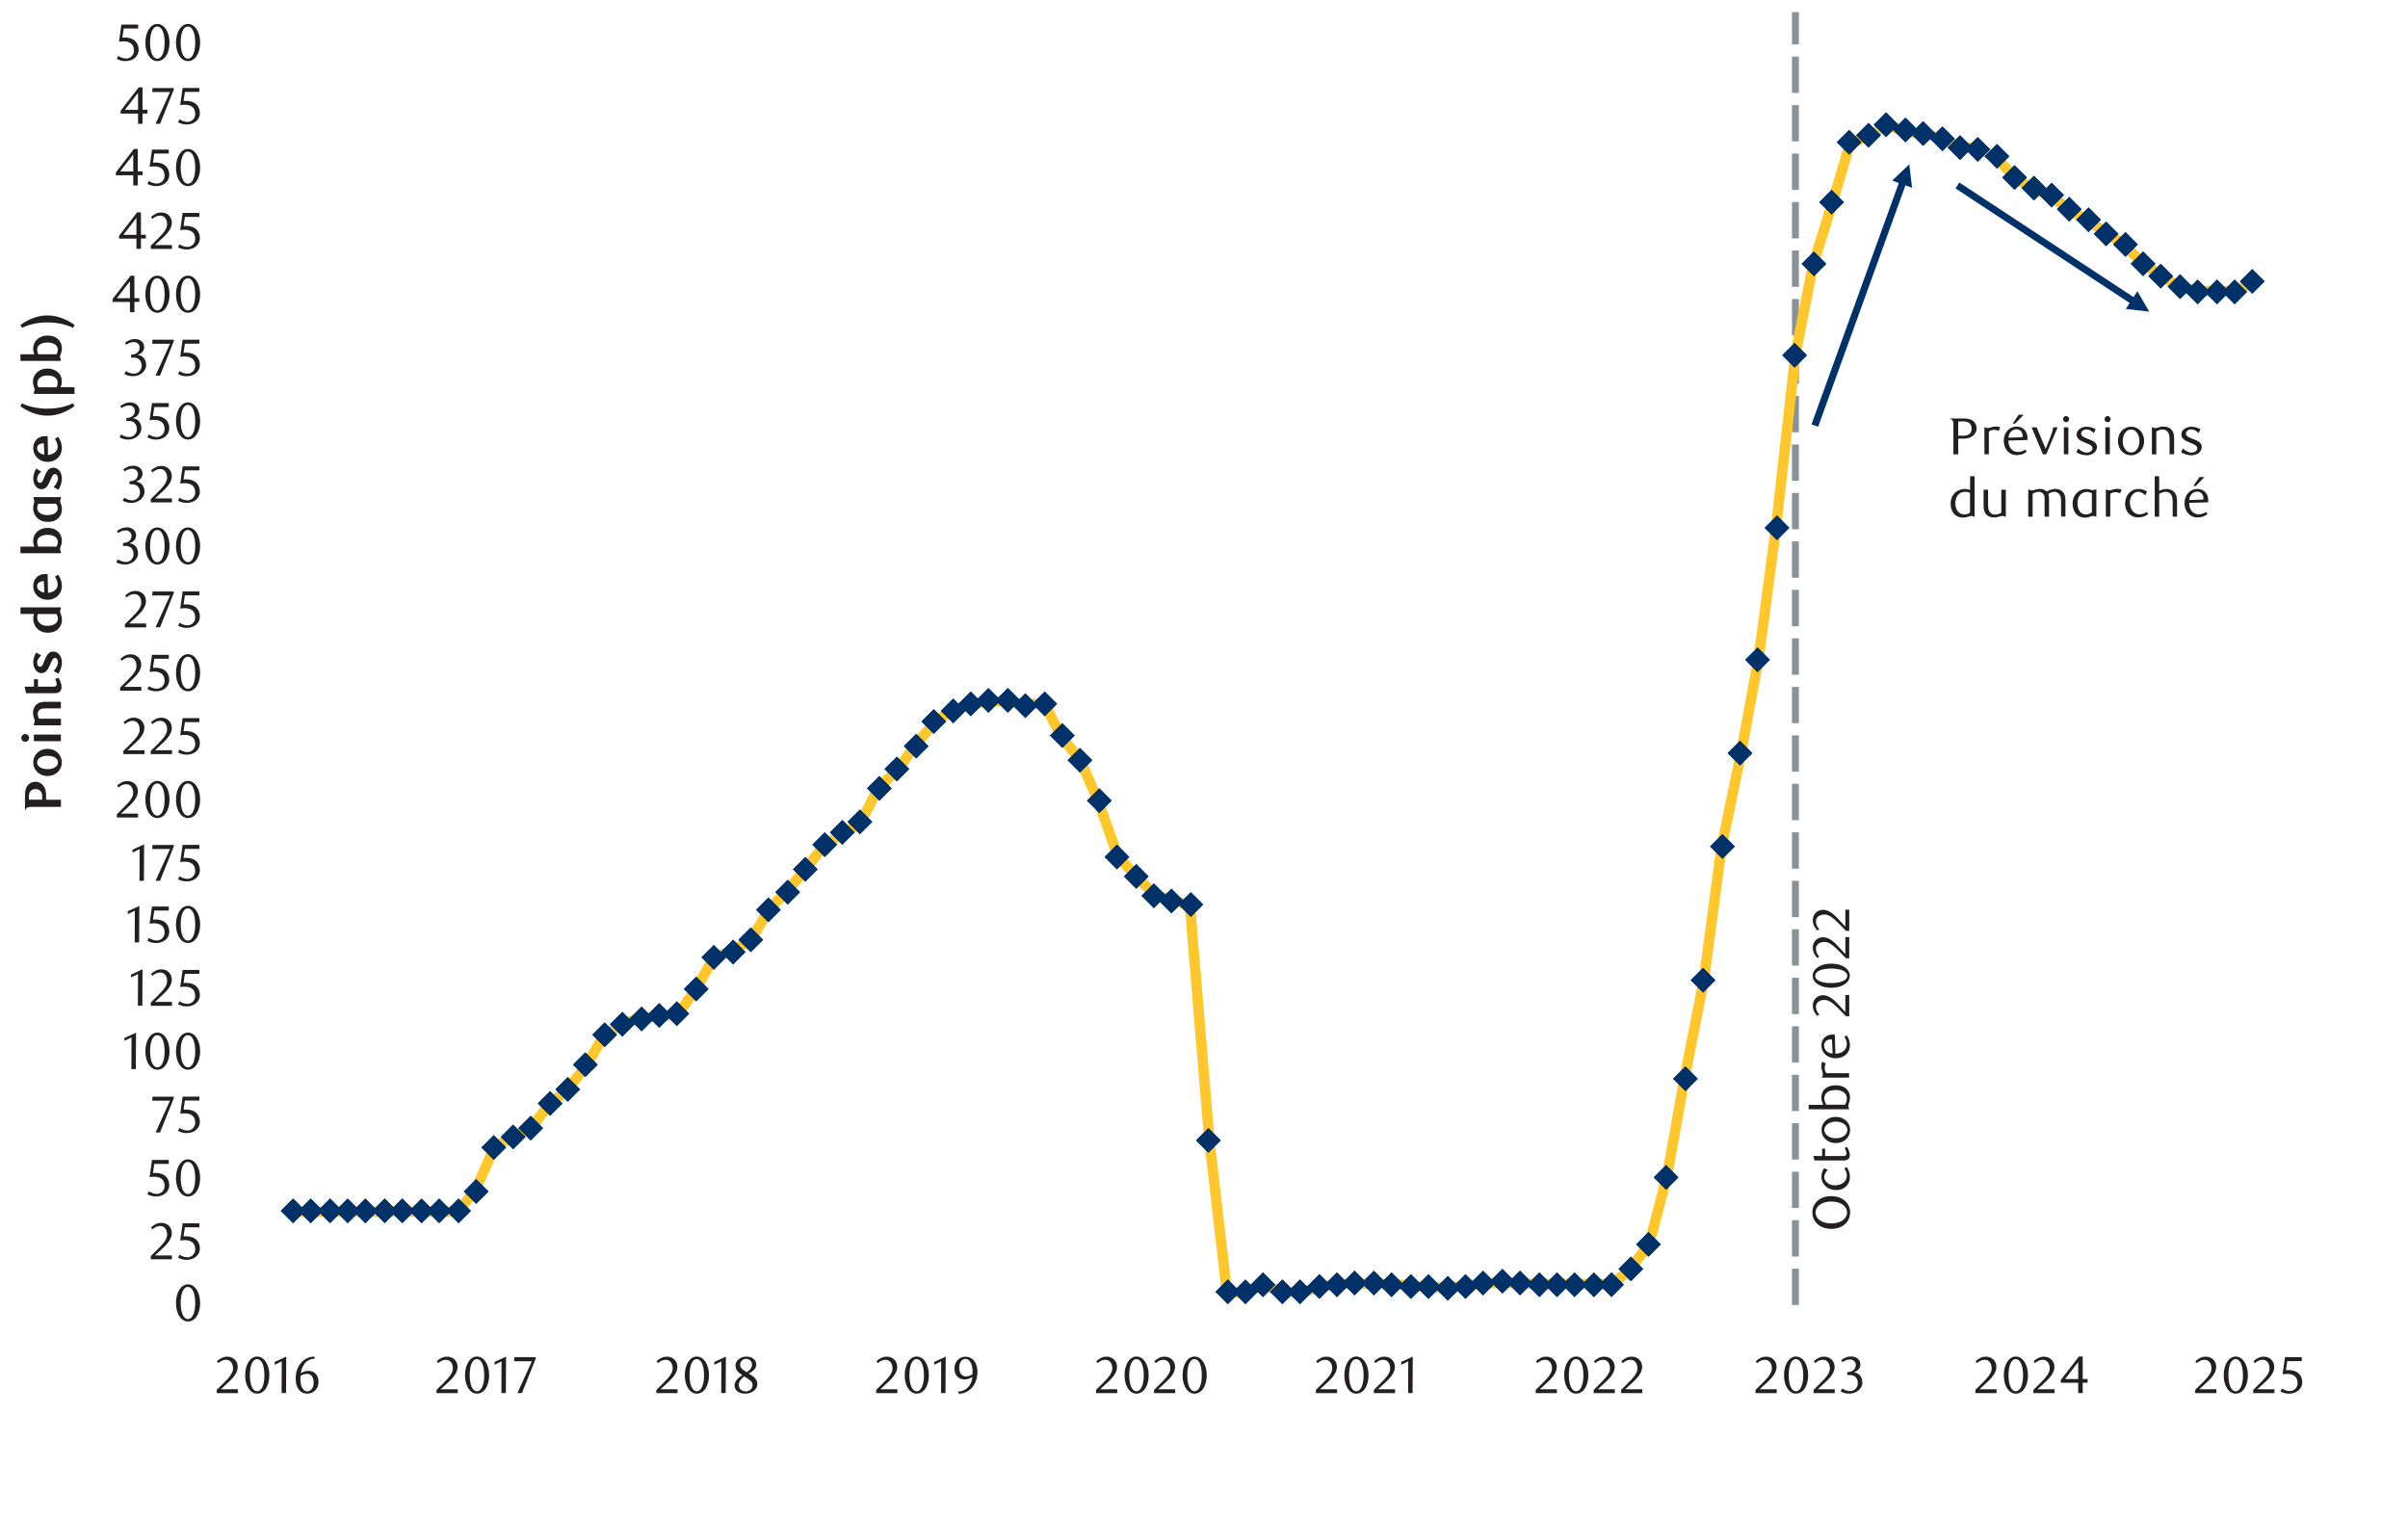 <?xml version="1.0" encoding="UTF-8"?><svg id="Layer_2" xmlns="http://www.w3.org/2000/svg" viewBox="0 0 347.69 219.43"><defs><style>.cls-1{fill:#003168;}.cls-2{fill:#231f20;}.cls-3{stroke:#899299;stroke-dasharray:0 0 5.25 1.75;}.cls-3,.cls-4{fill:none;stroke-linejoin:round;}.cls-4{stroke:#ffc72c;stroke-linecap:round;stroke-width:1.5px;}</style></defs><path class="cls-2" d="M27.14,190.8c-.99,0-1.73-1.11-1.73-2.66s.74-2.7,1.73-2.7,1.76,1.13,1.76,2.69-.74,2.67-1.76,2.67Zm0-4.99c-.7,0-1.05,1-1.05,2.32s.37,2.32,1.05,2.32,1.05-1.01,1.05-2.3-.35-2.33-1.05-2.33Z"/><g><path class="cls-2" d="M21.77,181.81v-.45l.99-.98c.83-.82,1.37-1.46,1.37-2.12,0-.72-.38-1.25-1-1.25-.44,0-.81,.2-1.11,.48l-.22-.27c.49-.44,.93-.66,1.52-.66,.83,0,1.49,.61,1.49,1.49s-.79,1.68-1.25,2.11l-1.19,1.1h2.46v.56h-3.06Z"/><path class="cls-2" d="M28.79,177.2h-2.09l-.2,1.31c.11,0,.23-.01,.33-.01,1.59,0,2.03,.98,2.03,1.76,0,1.01-.89,1.64-1.88,1.64-.41,0-.8-.07-1.28-.32l.23-.43c.36,.26,.76,.38,1.16,.38,.55,0,1.1-.46,1.1-1.14,0-1.07-.79-1.34-1.52-1.34-.23,0-.47,.03-.65,.06l.35-2.48h2.42v.56Z"/></g><g><path class="cls-2" d="M24.37,168.05h-2.09l-.2,1.31c.11,0,.23-.01,.33-.01,1.59,0,2.03,.98,2.03,1.76,0,1.01-.89,1.64-1.88,1.64-.41,0-.8-.07-1.28-.32l.23-.43c.36,.25,.76,.38,1.16,.38,.55,0,1.1-.46,1.1-1.14,0-1.07-.79-1.34-1.52-1.34-.23,0-.47,.03-.65,.06l.35-2.48h2.42v.56Z"/><path class="cls-2" d="M27.14,172.75c-.99,0-1.73-1.11-1.73-2.66s.74-2.7,1.73-2.7,1.76,1.13,1.76,2.69-.74,2.67-1.76,2.67Zm0-4.99c-.7,0-1.05,1-1.05,2.32s.37,2.32,1.05,2.32,1.05-1.01,1.05-2.3-.35-2.33-1.05-2.33Z"/></g><g><path class="cls-2" d="M23.12,163.51h-.66l2.09-4.59h-2.57l.04-.58h3.08v.2l-1.99,4.97Z"/><path class="cls-2" d="M28.79,158.9h-2.09l-.2,1.31c.11,0,.23-.01,.33-.01,1.59,0,2.03,.98,2.03,1.76,0,1.01-.89,1.64-1.88,1.64-.41,0-.8-.07-1.28-.32l.23-.43c.36,.25,.76,.38,1.16,.38,.55,0,1.1-.46,1.1-1.14,0-1.07-.79-1.34-1.52-1.34-.23,0-.47,.03-.65,.06l.35-2.48h2.42v.56Z"/></g><g><path class="cls-2" d="M18.97,154.36l.02-4.57-1.02,.49v-.41l1.67-.77-.03,5.26h-.65Z"/><path class="cls-2" d="M22.72,154.45c-.99,0-1.73-1.11-1.73-2.66s.74-2.7,1.73-2.7,1.76,1.13,1.76,2.69-.74,2.67-1.76,2.67Zm0-4.99c-.7,0-1.05,1-1.05,2.32s.37,2.32,1.05,2.32,1.05-1.01,1.05-2.3-.35-2.33-1.05-2.33Z"/><path class="cls-2" d="M27.14,154.45c-.99,0-1.73-1.11-1.73-2.66s.74-2.7,1.73-2.7,1.76,1.13,1.76,2.69-.74,2.67-1.76,2.67Zm0-4.99c-.7,0-1.05,1-1.05,2.32s.37,2.32,1.05,2.32,1.05-1.01,1.05-2.3-.35-2.33-1.05-2.33Z"/></g><g><path class="cls-2" d="M19.91,145.21l.02-4.57-1.02,.49v-.41l1.67-.77-.03,5.26h-.65Z"/><path class="cls-2" d="M21.77,145.21v-.45l.99-.98c.83-.82,1.37-1.46,1.37-2.12,0-.72-.38-1.25-1-1.25-.44,0-.81,.2-1.11,.48l-.22-.27c.49-.44,.93-.66,1.52-.66,.83,0,1.49,.61,1.49,1.49s-.79,1.68-1.25,2.11l-1.19,1.1h2.46v.56h-3.06Z"/><path class="cls-2" d="M28.79,140.61h-2.09l-.2,1.31c.11,0,.23-.01,.33-.01,1.59,0,2.03,.98,2.03,1.76,0,1.01-.89,1.64-1.88,1.64-.41,0-.8-.07-1.28-.32l.23-.43c.36,.25,.76,.38,1.16,.38,.55,0,1.1-.46,1.1-1.14,0-1.07-.79-1.34-1.52-1.34-.23,0-.47,.03-.65,.06l.35-2.48h2.42v.56Z"/></g><g><path class="cls-2" d="M19.45,136.06l.02-4.57-1.02,.49v-.41l1.67-.77-.03,5.26h-.65Z"/><path class="cls-2" d="M24.37,131.46h-2.09l-.2,1.31c.11,0,.23-.01,.33-.01,1.59,0,2.03,.98,2.03,1.76,0,1.01-.89,1.64-1.88,1.64-.41,0-.8-.07-1.28-.32l.23-.43c.36,.25,.76,.38,1.16,.38,.55,0,1.1-.46,1.1-1.14,0-1.07-.79-1.34-1.52-1.34-.23,0-.47,.03-.65,.06l.35-2.48h2.42v.56Z"/><path class="cls-2" d="M27.14,136.15c-.99,0-1.73-1.11-1.73-2.66s.74-2.7,1.73-2.7,1.76,1.13,1.76,2.69-.74,2.67-1.76,2.67Zm0-4.99c-.7,0-1.05,1-1.05,2.32s.37,2.32,1.05,2.32,1.05-1.01,1.05-2.3-.35-2.33-1.05-2.33Z"/></g><g><path class="cls-2" d="M20.14,127.17l.02-4.57-1.02,.49v-.41l1.67-.77-.03,5.26h-.65Z"/><path class="cls-2" d="M23.12,127.17h-.66l2.09-4.59h-2.57l.04-.58h3.08v.2l-1.99,4.97Z"/><path class="cls-2" d="M28.79,122.56h-2.09l-.2,1.31c.11,0,.23-.01,.33-.01,1.59,0,2.03,.98,2.03,1.76,0,1.01-.89,1.64-1.88,1.64-.41,0-.8-.07-1.28-.32l.23-.43c.36,.26,.76,.38,1.16,.38,.55,0,1.1-.46,1.1-1.14,0-1.07-.79-1.34-1.52-1.34-.23,0-.47,.03-.65,.06l.35-2.48h2.42v.56Z"/></g><g><path class="cls-2" d="M16.87,118.02v-.45l.99-.98c.83-.82,1.37-1.46,1.37-2.12,0-.72-.38-1.25-1-1.25-.44,0-.81,.2-1.11,.48l-.22-.27c.49-.44,.93-.66,1.52-.66,.83,0,1.49,.61,1.49,1.49s-.79,1.68-1.25,2.11l-1.19,1.1h2.46v.56h-3.06Z"/><path class="cls-2" d="M22.72,118.11c-.99,0-1.73-1.11-1.73-2.66s.74-2.7,1.73-2.7,1.76,1.13,1.76,2.69-.74,2.67-1.76,2.67Zm0-4.99c-.7,0-1.05,1-1.05,2.32s.37,2.32,1.05,2.32,1.05-1.01,1.05-2.3-.35-2.33-1.05-2.33Z"/><path class="cls-2" d="M27.14,118.11c-.99,0-1.73-1.11-1.73-2.66s.74-2.7,1.73-2.7,1.76,1.13,1.76,2.69-.74,2.67-1.76,2.67Zm0-4.99c-.7,0-1.05,1-1.05,2.32s.37,2.32,1.05,2.32,1.05-1.01,1.05-2.3-.35-2.33-1.05-2.33Z"/></g><g><path class="cls-2" d="M17.81,108.87v-.45l.99-.98c.83-.82,1.37-1.46,1.37-2.12,0-.72-.38-1.25-1-1.25-.44,0-.81,.2-1.11,.48l-.22-.27c.49-.44,.93-.66,1.52-.66,.83,0,1.49,.61,1.49,1.49s-.79,1.68-1.25,2.11l-1.19,1.1h2.46v.56h-3.06Z"/><path class="cls-2" d="M21.77,108.87v-.45l.99-.98c.83-.82,1.37-1.46,1.37-2.12,0-.72-.38-1.25-1-1.25-.44,0-.81,.2-1.11,.48l-.22-.27c.49-.44,.93-.66,1.52-.66,.83,0,1.49,.61,1.49,1.49s-.79,1.68-1.25,2.11l-1.19,1.1h2.46v.56h-3.06Z"/><path class="cls-2" d="M28.79,104.26h-2.09l-.2,1.31c.11,0,.23-.01,.33-.01,1.59,0,2.03,.98,2.03,1.76,0,1.01-.89,1.64-1.88,1.64-.41,0-.8-.07-1.28-.32l.23-.43c.36,.26,.76,.38,1.16,.38,.55,0,1.1-.46,1.1-1.14,0-1.07-.79-1.34-1.52-1.34-.23,0-.47,.03-.65,.06l.35-2.48h2.42v.56Z"/></g><g><path class="cls-2" d="M17.35,99.72v-.45l.99-.98c.83-.82,1.37-1.46,1.37-2.12,0-.72-.38-1.25-1-1.25-.44,0-.81,.2-1.11,.48l-.22-.27c.49-.44,.93-.66,1.52-.66,.83,0,1.49,.61,1.49,1.49s-.79,1.68-1.25,2.11l-1.19,1.1h2.46v.56h-3.06Z"/><path class="cls-2" d="M24.37,95.11h-2.09l-.2,1.31c.11,0,.23-.01,.33-.01,1.59,0,2.03,.98,2.03,1.76,0,1.01-.89,1.64-1.88,1.64-.41,0-.8-.07-1.28-.32l.23-.43c.36,.26,.76,.38,1.16,.38,.55,0,1.1-.46,1.1-1.14,0-1.07-.79-1.34-1.52-1.34-.23,0-.47,.03-.65,.06l.35-2.48h2.42v.56Z"/><path class="cls-2" d="M27.14,99.81c-.99,0-1.73-1.11-1.73-2.66s.74-2.7,1.73-2.7,1.76,1.13,1.76,2.69-.74,2.67-1.76,2.67Zm0-4.99c-.7,0-1.05,1-1.05,2.32s.37,2.32,1.05,2.32,1.05-1.01,1.05-2.3-.35-2.34-1.05-2.34Z"/></g><g><path class="cls-2" d="M18.04,90.57v-.45l.99-.98c.83-.82,1.37-1.46,1.37-2.12,0-.72-.38-1.25-1-1.25-.44,0-.81,.2-1.11,.48l-.22-.27c.49-.44,.93-.66,1.52-.66,.83,0,1.49,.61,1.49,1.49s-.79,1.68-1.25,2.11l-1.19,1.1h2.46v.56h-3.06Z"/><path class="cls-2" d="M23.12,90.57h-.66l2.09-4.59h-2.57l.04-.58h3.08v.2l-1.99,4.97Z"/><path class="cls-2" d="M28.79,85.96h-2.09l-.2,1.31c.11,0,.23-.01,.33-.01,1.59,0,2.03,.98,2.03,1.76,0,1.01-.89,1.64-1.88,1.64-.41,0-.8-.07-1.28-.32l.23-.43c.36,.25,.76,.38,1.16,.38,.55,0,1.1-.46,1.1-1.14,0-1.07-.79-1.34-1.52-1.34-.23,0-.47,.03-.65,.06l.35-2.48h2.42v.56Z"/></g><g><path class="cls-2" d="M19.94,79.88c0,.92-.91,1.63-1.9,1.63-.38,0-.78-.07-1.25-.32l.23-.43c.37,.25,.76,.38,1.17,.38,.56,0,1.09-.45,1.09-1.13,0-.78-.49-1.19-1.12-1.19h-.4v-.42c.72-.02,1.23-.38,1.23-1.04,0-.46-.38-.78-.83-.78-.4,0-.72,.13-1.1,.38l-.18-.29c.44-.32,.91-.53,1.4-.53,.82,0,1.37,.47,1.37,1.15,0,.61-.42,.95-.95,1.15,.74,.06,1.23,.65,1.23,1.43Z"/><path class="cls-2" d="M22.72,81.51c-.99,0-1.73-1.11-1.73-2.66s.74-2.7,1.73-2.7,1.76,1.13,1.76,2.69-.74,2.67-1.76,2.67Zm0-4.99c-.7,0-1.05,1-1.05,2.32s.37,2.32,1.05,2.32,1.05-1.01,1.05-2.3-.35-2.33-1.05-2.33Z"/><path class="cls-2" d="M27.14,81.51c-.99,0-1.73-1.11-1.73-2.66s.74-2.7,1.73-2.7,1.76,1.13,1.76,2.69-.74,2.67-1.76,2.67Zm0-4.99c-.7,0-1.05,1-1.05,2.32s.37,2.32,1.05,2.32,1.05-1.01,1.05-2.3-.35-2.33-1.05-2.33Z"/></g><g><path class="cls-2" d="M20.87,70.98c0,.92-.91,1.63-1.9,1.63-.38,0-.78-.07-1.25-.32l.23-.43c.37,.26,.76,.38,1.17,.38,.56,0,1.09-.45,1.09-1.13,0-.78-.49-1.19-1.12-1.19h-.4v-.42c.72-.02,1.23-.38,1.23-1.04,0-.46-.38-.78-.83-.78-.4,0-.72,.13-1.1,.38l-.18-.29c.44-.32,.91-.53,1.4-.53,.82,0,1.37,.47,1.37,1.15,0,.61-.42,.95-.95,1.15,.74,.06,1.23,.65,1.23,1.43Z"/><path class="cls-2" d="M21.77,72.52v-.45l.99-.98c.83-.82,1.37-1.46,1.37-2.12,0-.72-.38-1.25-1-1.25-.44,0-.81,.2-1.11,.48l-.22-.27c.49-.44,.93-.66,1.52-.66,.83,0,1.49,.61,1.49,1.49s-.79,1.68-1.25,2.11l-1.19,1.1h2.46v.56h-3.06Z"/><path class="cls-2" d="M28.79,67.91h-2.09l-.2,1.31c.11,0,.23-.01,.33-.01,1.59,0,2.03,.98,2.03,1.76,0,1.01-.89,1.64-1.88,1.64-.41,0-.8-.07-1.28-.32l.23-.43c.36,.26,.76,.38,1.16,.38,.55,0,1.1-.46,1.1-1.14,0-1.07-.79-1.34-1.52-1.34-.23,0-.47,.03-.65,.06l.35-2.48h2.42v.56Z"/></g><g><path class="cls-2" d="M20.42,61.84c0,.92-.91,1.63-1.9,1.63-.38,0-.78-.07-1.25-.32l.23-.43c.37,.26,.76,.38,1.17,.38,.56,0,1.09-.45,1.09-1.13,0-.78-.49-1.19-1.12-1.19h-.4v-.42c.72-.02,1.23-.38,1.23-1.04,0-.46-.38-.78-.83-.78-.4,0-.72,.13-1.1,.38l-.18-.29c.44-.32,.91-.53,1.4-.53,.82,0,1.37,.47,1.37,1.15,0,.61-.42,.95-.95,1.15,.74,.06,1.23,.65,1.23,1.43Z"/><path class="cls-2" d="M24.37,58.77h-2.09l-.2,1.31c.11,0,.23-.01,.33-.01,1.59,0,2.03,.98,2.03,1.76,0,1.01-.89,1.64-1.88,1.64-.41,0-.8-.07-1.28-.32l.23-.43c.36,.26,.76,.38,1.16,.38,.55,0,1.1-.46,1.1-1.14,0-1.07-.79-1.34-1.52-1.34-.23,0-.47,.03-.65,.06l.35-2.48h2.42v.56Z"/><path class="cls-2" d="M27.14,63.46c-.99,0-1.73-1.11-1.73-2.66s.74-2.7,1.73-2.7,1.76,1.13,1.76,2.69-.74,2.67-1.76,2.67Zm0-4.99c-.7,0-1.05,1-1.05,2.32s.37,2.32,1.05,2.32,1.05-1.01,1.05-2.3-.35-2.33-1.05-2.33Z"/></g><g><path class="cls-2" d="M21.11,52.69c0,.92-.91,1.63-1.9,1.63-.38,0-.78-.07-1.25-.32l.23-.43c.37,.26,.76,.38,1.17,.38,.56,0,1.09-.45,1.09-1.13,0-.78-.49-1.19-1.12-1.19h-.4v-.42c.72-.02,1.23-.38,1.23-1.04,0-.46-.38-.78-.83-.78-.4,0-.72,.13-1.1,.38l-.18-.29c.44-.32,.91-.53,1.4-.53,.82,0,1.37,.47,1.37,1.15,0,.61-.42,.95-.95,1.15,.74,.06,1.23,.65,1.23,1.43Z"/><path class="cls-2" d="M23.12,54.22h-.66l2.09-4.59h-2.57l.04-.58h3.08v.2l-1.99,4.97Z"/><path class="cls-2" d="M28.79,49.62h-2.09l-.2,1.31c.11,0,.23-.01,.33-.01,1.59,0,2.03,.98,2.03,1.76,0,1.01-.89,1.64-1.88,1.64-.41,0-.8-.07-1.28-.32l.23-.43c.36,.26,.76,.38,1.16,.38,.55,0,1.1-.46,1.1-1.14,0-1.07-.79-1.34-1.52-1.34-.23,0-.47,.03-.65,.06l.35-2.48h2.42v.56Z"/></g><g><path class="cls-2" d="M19.41,43.6v1.48h-.65v-1.48h-2.51v-.41l2.61-3.38h.55v3.24h.71v.54h-.71Zm-.65-3l-1.9,2.46h1.9v-2.46Z"/><path class="cls-2" d="M22.72,45.16c-.99,0-1.73-1.11-1.73-2.66s.74-2.7,1.73-2.7,1.76,1.13,1.76,2.69-.74,2.67-1.76,2.67Zm0-4.99c-.7,0-1.05,1-1.05,2.32s.37,2.32,1.05,2.32,1.05-1.01,1.05-2.3-.35-2.33-1.05-2.33Z"/><path class="cls-2" d="M27.14,45.16c-.99,0-1.73-1.11-1.73-2.66s.74-2.7,1.73-2.7,1.76,1.13,1.76,2.69-.74,2.67-1.76,2.67Zm0-4.99c-.7,0-1.05,1-1.05,2.32s.37,2.32,1.05,2.32,1.05-1.01,1.05-2.3-.35-2.33-1.05-2.33Z"/></g><g><path class="cls-2" d="M20.35,34.45v1.48h-.65v-1.48h-2.51v-.41l2.61-3.38h.55v3.24h.71v.54h-.71Zm-.65-3l-1.9,2.46h1.9v-2.46Z"/><path class="cls-2" d="M21.77,35.93v-.45l.99-.98c.83-.82,1.37-1.46,1.37-2.12,0-.72-.38-1.25-1-1.25-.44,0-.81,.19-1.11,.48l-.22-.27c.49-.44,.93-.66,1.52-.66,.83,0,1.49,.61,1.49,1.49s-.79,1.68-1.25,2.11l-1.19,1.1h2.46v.56h-3.06Z"/><path class="cls-2" d="M28.79,31.32h-2.09l-.2,1.31c.11,0,.23-.01,.33-.01,1.59,0,2.03,.98,2.03,1.76,0,1.01-.89,1.64-1.88,1.64-.41,0-.8-.07-1.28-.32l.23-.43c.36,.26,.76,.38,1.16,.38,.55,0,1.1-.46,1.1-1.14,0-1.07-.79-1.34-1.52-1.34-.23,0-.47,.03-.65,.06l.35-2.48h2.42v.56Z"/></g><g><path class="cls-2" d="M19.89,25.3v1.48h-.65v-1.48h-2.51v-.41l2.61-3.38h.55v3.24h.71v.54h-.71Zm-.65-3l-1.9,2.46h1.9v-2.46Z"/><path class="cls-2" d="M24.37,22.17h-2.09l-.2,1.31c.11,0,.23-.01,.33-.01,1.59,0,2.03,.98,2.03,1.76,0,1.01-.89,1.64-1.88,1.64-.41,0-.8-.07-1.28-.32l.23-.43c.36,.26,.76,.38,1.16,.38,.55,0,1.1-.46,1.1-1.14,0-1.07-.79-1.34-1.52-1.34-.23,0-.47,.03-.65,.06l.35-2.48h2.42v.56Z"/><path class="cls-2" d="M27.14,26.87c-.99,0-1.73-1.11-1.73-2.66s.74-2.7,1.73-2.7,1.76,1.13,1.76,2.69-.74,2.67-1.76,2.67Zm0-4.99c-.7,0-1.05,1-1.05,2.32s.37,2.32,1.05,2.32,1.05-1.01,1.05-2.3-.35-2.33-1.05-2.33Z"/></g><g><path class="cls-2" d="M20.58,16.4v1.48h-.65v-1.48h-2.51v-.41l2.61-3.38h.55v3.24h.71v.54h-.71Zm-.65-3l-1.9,2.46h1.9v-2.46Z"/><path class="cls-2" d="M23.12,17.88h-.66l2.09-4.59h-2.57l.04-.58h3.08v.2l-1.99,4.97Z"/><path class="cls-2" d="M28.79,13.27h-2.09l-.2,1.31c.11,0,.23-.01,.33-.01,1.59,0,2.03,.98,2.03,1.76,0,1.01-.89,1.64-1.88,1.64-.41,0-.8-.07-1.28-.32l.23-.43c.36,.26,.76,.38,1.16,.38,.55,0,1.1-.46,1.1-1.14,0-1.07-.79-1.34-1.52-1.34-.23,0-.47,.03-.65,.06l.35-2.48h2.42v.56Z"/></g><g><path class="cls-2" d="M19.95,4.12h-2.09l-.2,1.31c.11,0,.23-.01,.33-.01,1.59,0,2.03,.98,2.03,1.76,0,1.01-.89,1.64-1.88,1.64-.41,0-.8-.07-1.28-.32l.23-.43c.36,.26,.76,.38,1.16,.38,.55,0,1.1-.46,1.1-1.14,0-1.07-.79-1.34-1.52-1.34-.23,0-.47,.03-.65,.06l.35-2.48h2.42v.56Z"/><path class="cls-2" d="M22.72,8.82c-.99,0-1.73-1.11-1.73-2.66s.74-2.7,1.73-2.7,1.76,1.13,1.76,2.69-.74,2.67-1.76,2.67Zm0-4.99c-.7,0-1.05,1-1.05,2.32s.37,2.32,1.05,2.32,1.05-1.01,1.05-2.3-.35-2.33-1.05-2.33Z"/><path class="cls-2" d="M27.14,8.82c-.99,0-1.73-1.11-1.73-2.66s.74-2.7,1.73-2.7,1.76,1.13,1.76,2.69-.74,2.67-1.76,2.67Zm0-4.99c-.7,0-1.05,1-1.05,2.32s.37,2.32,1.05,2.32,1.05-1.01,1.05-2.3-.35-2.33-1.05-2.33Z"/></g><g><path class="cls-2" d="M31.29,201.13v-.45l.99-.98c.83-.82,1.37-1.46,1.37-2.12,0-.72-.38-1.25-1-1.25-.44,0-.81,.2-1.11,.48l-.22-.27c.49-.44,.93-.66,1.52-.66,.83,0,1.49,.61,1.49,1.49s-.79,1.68-1.25,2.11l-1.19,1.1h2.46v.56h-3.06Z"/><path class="cls-2" d="M37.13,201.22c-.99,0-1.73-1.11-1.73-2.66s.74-2.7,1.73-2.7,1.76,1.13,1.76,2.69-.74,2.67-1.76,2.67Zm0-4.99c-.7,0-1.05,1-1.05,2.32s.37,2.32,1.05,2.32,1.05-1.01,1.05-2.3-.35-2.33-1.05-2.33Z"/><path class="cls-2" d="M40.66,201.13l.02-4.57-1.02,.49v-.41l1.67-.77-.03,5.26h-.65Z"/><path class="cls-2" d="M45.48,196.16c-1.09,.06-1.49,.65-1.73,1.1-.14,.25-.28,.67-.31,.99,.4-.23,.77-.32,1.11-.32,.79,0,1.44,.58,1.44,1.58,0,1.1-.81,1.71-1.63,1.71-.92,0-1.67-.68-1.67-2.2,0-1.82,1.19-3.15,2.7-3.15l.09,.29Zm-2.11,2.91c0,.43,.07,.86,.17,1.11,.19,.47,.48,.71,.82,.71,.48,0,.93-.49,.93-1.25,0-.86-.4-1.28-.96-1.28-.29,0-.59,.08-.93,.28-.02,.14-.03,.29-.03,.44Z"/></g><g><path class="cls-2" d="M63.03,201.13v-.45l.99-.98c.83-.82,1.37-1.46,1.37-2.12,0-.72-.38-1.25-1-1.25-.44,0-.81,.2-1.11,.48l-.22-.27c.49-.44,.93-.66,1.52-.66,.83,0,1.49,.61,1.49,1.49s-.79,1.68-1.25,2.11l-1.19,1.1h2.46v.56h-3.06Z"/><path class="cls-2" d="M68.87,201.22c-.99,0-1.73-1.11-1.73-2.66s.74-2.7,1.73-2.7,1.76,1.13,1.76,2.69-.74,2.67-1.76,2.67Zm0-4.99c-.7,0-1.05,1-1.05,2.32s.37,2.32,1.05,2.32,1.05-1.01,1.05-2.3-.35-2.33-1.05-2.33Z"/><path class="cls-2" d="M72.4,201.13l.02-4.57-1.02,.49v-.41l1.67-.77-.03,5.26h-.65Z"/><path class="cls-2" d="M75.37,201.13h-.66l2.09-4.59h-2.57l.04-.58h3.08v.2l-1.99,4.97Z"/></g><g><path class="cls-2" d="M94.77,201.13v-.45l.99-.98c.83-.82,1.37-1.46,1.37-2.12,0-.72-.38-1.25-1-1.25-.44,0-.81,.2-1.11,.48l-.22-.27c.49-.44,.93-.66,1.52-.66,.83,0,1.49,.61,1.49,1.49s-.79,1.68-1.25,2.11l-1.19,1.1h2.46v.56h-3.06Z"/><path class="cls-2" d="M100.61,201.22c-.99,0-1.73-1.11-1.73-2.66s.74-2.7,1.73-2.7,1.76,1.13,1.76,2.69-.74,2.67-1.76,2.67Zm0-4.99c-.7,0-1.05,1-1.05,2.32s.37,2.32,1.05,2.32,1.05-1.01,1.05-2.3-.35-2.33-1.05-2.33Z"/><path class="cls-2" d="M104.14,201.13l.02-4.57-1.02,.49v-.41l1.67-.77-.03,5.26h-.65Z"/><path class="cls-2" d="M106.19,197.15c0-.71,.75-1.28,1.57-1.28s1.43,.44,1.43,1.14c0,.65-.5,.98-1.08,1.31l.15,.09c.52,.33,1.09,.69,1.09,1.43s-.76,1.38-1.74,1.38c-.83,0-1.55-.39-1.55-1.17s.73-1.22,1.14-1.51c-.43-.27-1-.61-1-1.39Zm.48,2.81c0,.49,.34,.93,.99,.93s1.01-.44,1.01-.93c0-.22-.1-.42-.32-.62-.29-.27-.7-.48-.9-.61-.41,.3-.78,.76-.78,1.22Zm1.92-2.92c0-.18-.06-.37-.18-.53-.14-.18-.38-.31-.66-.31-.26,0-.47,.09-.62,.24-.18,.17-.26,.38-.26,.63,0,.47,.44,.74,.83,.98l.12,.07c.4-.22,.77-.64,.77-1.09Z"/></g><g><path class="cls-2" d="M126.51,201.13v-.45l.99-.98c.83-.82,1.37-1.46,1.37-2.12,0-.72-.38-1.25-1-1.25-.44,0-.81,.2-1.11,.48l-.22-.27c.49-.44,.93-.66,1.52-.66,.83,0,1.49,.61,1.49,1.49s-.79,1.68-1.25,2.11l-1.19,1.1h2.46v.56h-3.06Z"/><path class="cls-2" d="M132.36,201.22c-.99,0-1.73-1.11-1.73-2.66s.74-2.7,1.73-2.7,1.76,1.13,1.76,2.69-.74,2.67-1.76,2.67Zm0-4.99c-.7,0-1.05,1-1.05,2.32s.37,2.32,1.05,2.32,1.05-1.01,1.05-2.3-.35-2.33-1.05-2.33Z"/><path class="cls-2" d="M135.88,201.13l.02-4.57-1.02,.49v-.41l1.67-.77-.03,5.26h-.65Z"/><path class="cls-2" d="M138.33,200.93c1.04-.06,1.54-.65,1.8-1.12,.14-.25,.25-.67,.27-.99-.38,.23-.79,.35-1.13,.35-.8,0-1.46-.56-1.46-1.56,0-1.1,.8-1.73,1.62-1.73s1.7,.67,1.7,2.2c0,1.82-1.18,3.15-2.7,3.15l-.09-.29Zm2.1-2.79c0-.54-.07-.96-.21-1.27-.2-.46-.49-.67-.83-.67-.46,0-.89,.48-.89,1.25,0,.85,.41,1.28,.99,1.28,.28,0,.6-.11,.93-.31,0-.11,0-.18,0-.29Z"/></g><g><path class="cls-2" d="M158.25,201.13v-.45l.99-.98c.83-.82,1.37-1.46,1.37-2.12,0-.72-.38-1.25-1-1.25-.44,0-.81,.2-1.11,.48l-.22-.27c.49-.44,.93-.66,1.52-.66,.83,0,1.49,.61,1.49,1.49s-.79,1.68-1.25,2.11l-1.19,1.1h2.46v.56h-3.06Z"/><path class="cls-2" d="M164.1,201.22c-.99,0-1.73-1.11-1.73-2.66s.74-2.7,1.73-2.7,1.76,1.13,1.76,2.69-.74,2.67-1.76,2.67Zm0-4.99c-.7,0-1.05,1-1.05,2.32s.37,2.32,1.05,2.32,1.05-1.01,1.05-2.3-.35-2.33-1.05-2.33Z"/><path class="cls-2" d="M166.63,201.13v-.45l.99-.98c.83-.82,1.37-1.46,1.37-2.12,0-.72-.38-1.25-1-1.25-.44,0-.81,.2-1.11,.48l-.22-.27c.49-.44,.93-.66,1.52-.66,.83,0,1.49,.61,1.49,1.49s-.79,1.68-1.25,2.11l-1.19,1.1h2.46v.56h-3.06Z"/><path class="cls-2" d="M172.48,201.22c-.99,0-1.73-1.11-1.73-2.66s.74-2.7,1.73-2.7,1.76,1.13,1.76,2.69-.74,2.67-1.76,2.67Zm0-4.99c-.7,0-1.05,1-1.05,2.32s.37,2.32,1.05,2.32,1.05-1.01,1.05-2.3-.35-2.33-1.05-2.33Z"/></g><g><path class="cls-2" d="M190,201.13v-.45l.99-.98c.83-.82,1.37-1.46,1.37-2.12,0-.72-.38-1.25-1-1.25-.44,0-.81,.2-1.11,.48l-.22-.27c.49-.44,.93-.66,1.52-.66,.83,0,1.49,.61,1.49,1.49s-.79,1.68-1.25,2.11l-1.19,1.1h2.46v.56h-3.06Z"/><path class="cls-2" d="M195.84,201.22c-.99,0-1.73-1.11-1.73-2.66s.74-2.7,1.73-2.7,1.76,1.13,1.76,2.69-.74,2.67-1.76,2.67Zm0-4.99c-.7,0-1.05,1-1.05,2.32s.37,2.32,1.05,2.32,1.05-1.01,1.05-2.3-.35-2.33-1.05-2.33Z"/><path class="cls-2" d="M198.37,201.13v-.45l.99-.98c.83-.82,1.37-1.46,1.37-2.12,0-.72-.38-1.25-1-1.25-.44,0-.81,.2-1.11,.48l-.22-.27c.49-.44,.93-.66,1.52-.66,.83,0,1.49,.61,1.49,1.49s-.79,1.68-1.25,2.11l-1.19,1.1h2.46v.56h-3.06Z"/><path class="cls-2" d="M203.32,201.13l.02-4.57-1.02,.49v-.41l1.67-.77-.03,5.26h-.65Z"/></g><g><path class="cls-2" d="M221.74,201.13v-.45l.99-.98c.83-.82,1.37-1.46,1.37-2.12,0-.72-.38-1.25-1-1.25-.44,0-.81,.2-1.11,.48l-.22-.27c.49-.44,.93-.66,1.52-.66,.83,0,1.49,.61,1.49,1.49s-.79,1.68-1.25,2.11l-1.19,1.1h2.46v.56h-3.06Z"/><path class="cls-2" d="M227.58,201.22c-.99,0-1.73-1.11-1.73-2.66s.74-2.7,1.73-2.7,1.76,1.13,1.76,2.69-.74,2.67-1.76,2.67Zm0-4.99c-.7,0-1.05,1-1.05,2.32s.37,2.32,1.05,2.32,1.05-1.01,1.05-2.3-.35-2.33-1.05-2.33Z"/><path class="cls-2" d="M230.11,201.13v-.45l.99-.98c.83-.82,1.37-1.46,1.37-2.12,0-.72-.38-1.25-1-1.25-.44,0-.81,.2-1.11,.48l-.22-.27c.49-.44,.93-.66,1.52-.66,.83,0,1.49,.61,1.49,1.49s-.79,1.68-1.25,2.11l-1.19,1.1h2.46v.56h-3.06Z"/><path class="cls-2" d="M234.07,201.13v-.45l.99-.98c.83-.82,1.37-1.46,1.37-2.12,0-.72-.38-1.25-1-1.25-.44,0-.81,.2-1.11,.48l-.22-.27c.49-.44,.93-.66,1.52-.66,.83,0,1.49,.61,1.49,1.49s-.79,1.68-1.25,2.11l-1.19,1.1h2.46v.56h-3.06Z"/></g><g><path class="cls-2" d="M253.48,201.13v-.45l.99-.98c.83-.82,1.37-1.46,1.37-2.12,0-.72-.38-1.25-1-1.25-.44,0-.81,.2-1.11,.48l-.22-.27c.49-.44,.93-.66,1.52-.66,.83,0,1.49,.61,1.49,1.49s-.79,1.68-1.25,2.11l-1.19,1.1h2.46v.56h-3.06Z"/><path class="cls-2" d="M259.32,201.22c-.99,0-1.73-1.11-1.73-2.66s.74-2.7,1.73-2.7,1.76,1.13,1.76,2.69-.74,2.67-1.76,2.67Zm0-4.99c-.7,0-1.05,1-1.05,2.32s.37,2.32,1.05,2.32,1.05-1.01,1.05-2.3-.35-2.33-1.05-2.33Z"/><path class="cls-2" d="M261.86,201.13v-.45l.99-.98c.83-.82,1.37-1.46,1.37-2.12,0-.72-.38-1.25-1-1.25-.44,0-.81,.2-1.11,.48l-.22-.27c.49-.44,.93-.66,1.52-.66,.83,0,1.49,.61,1.49,1.49s-.79,1.68-1.25,2.11l-1.19,1.1h2.46v.56h-3.06Z"/><path class="cls-2" d="M268.92,199.59c0,.92-.91,1.63-1.9,1.63-.38,0-.78-.07-1.25-.32l.22-.43c.37,.26,.76,.38,1.17,.38,.56,0,1.09-.45,1.09-1.13,0-.78-.49-1.19-1.12-1.19h-.4v-.42c.72-.02,1.23-.38,1.23-1.04,0-.46-.38-.78-.83-.78-.4,0-.72,.13-1.1,.38l-.18-.29c.44-.32,.91-.53,1.4-.53,.82,0,1.37,.47,1.37,1.15,0,.61-.42,.95-.95,1.15,.74,.06,1.23,.65,1.23,1.43Z"/></g><g><path class="cls-2" d="M285.22,201.13v-.45l.99-.98c.83-.82,1.37-1.46,1.37-2.12,0-.72-.38-1.25-1-1.25-.44,0-.81,.2-1.11,.48l-.22-.27c.49-.44,.93-.66,1.52-.66,.83,0,1.49,.61,1.49,1.49s-.79,1.68-1.25,2.11l-1.19,1.1h2.46v.56h-3.06Z"/><path class="cls-2" d="M291.06,201.22c-.99,0-1.73-1.11-1.73-2.66s.74-2.7,1.73-2.7,1.76,1.13,1.76,2.69-.74,2.67-1.76,2.67Zm0-4.99c-.7,0-1.05,1-1.05,2.32s.37,2.32,1.05,2.32,1.05-1.01,1.05-2.3-.35-2.33-1.05-2.33Z"/><path class="cls-2" d="M293.6,201.13v-.45l.99-.98c.83-.82,1.37-1.46,1.37-2.12,0-.72-.38-1.25-1-1.25-.44,0-.81,.2-1.11,.48l-.22-.27c.49-.44,.93-.66,1.52-.66,.83,0,1.49,.61,1.49,1.49s-.79,1.68-1.25,2.11l-1.19,1.1h2.46v.56h-3.06Z"/><path class="cls-2" d="M300.72,199.65v1.48h-.65v-1.48h-2.51v-.41l2.61-3.38h.55v3.24h.71v.54h-.71Zm-.65-3l-1.9,2.46h1.9v-2.46Z"/></g><g><path class="cls-2" d="M316.96,201.13v-.45l.99-.98c.83-.82,1.37-1.46,1.37-2.12,0-.72-.38-1.25-1-1.25-.44,0-.81,.2-1.11,.48l-.22-.27c.49-.44,.93-.66,1.52-.66,.83,0,1.49,.61,1.49,1.49s-.79,1.68-1.25,2.11l-1.19,1.1h2.46v.56h-3.06Z"/><path class="cls-2" d="M322.81,201.22c-.99,0-1.73-1.11-1.73-2.66s.74-2.7,1.73-2.7,1.76,1.13,1.76,2.69-.74,2.67-1.76,2.67Zm0-4.99c-.7,0-1.05,1-1.05,2.32s.37,2.32,1.05,2.32,1.05-1.01,1.05-2.3-.35-2.33-1.05-2.33Z"/><path class="cls-2" d="M325.34,201.13v-.45l.99-.98c.83-.82,1.37-1.46,1.37-2.12,0-.72-.38-1.25-1-1.25-.44,0-.81,.2-1.11,.48l-.22-.27c.49-.44,.93-.66,1.52-.66,.83,0,1.49,.61,1.49,1.49s-.79,1.68-1.25,2.11l-1.19,1.1h2.46v.56h-3.06Z"/><path class="cls-2" d="M332.35,196.52h-2.09l-.2,1.31c.11,0,.22-.01,.33-.01,1.59,0,2.03,.98,2.03,1.76,0,1.01-.89,1.64-1.88,1.64-.41,0-.8-.07-1.28-.32l.23-.43c.36,.26,.76,.38,1.16,.38,.55,0,1.1-.46,1.1-1.14,0-1.07-.79-1.34-1.52-1.34-.23,0-.47,.03-.65,.06l.35-2.48h2.42v.56Z"/></g><g><path class="cls-2" d="M3.62,114.7c0-.49,.1-.95,.34-1.26,.28-.37,.66-.57,1.17-.57,.84,0,1.52,.74,1.52,1.83v.77h2.15v1.03H4.65c-.34,0-.61,0-.78,.13-.1,.08-.18,.22-.19,.35h-.07v-2.28Zm.56,.2v.56h1.91v-.56c0-.61-.41-.97-.96-.97s-.95,.36-.95,.97Z"/><path class="cls-2" d="M8.93,110.08c0,1.09-.86,1.96-2.07,1.96s-2.06-.87-2.06-1.96,.86-1.96,2.06-1.96,2.07,.88,2.07,1.96Zm-3.57,0c0,.55,.58,.97,1.5,.97s1.51-.41,1.51-.97-.59-.96-1.51-.96-1.5,.41-1.5,.96Z"/><path class="cls-2" d="M4.2,106.54c0,.31-.25,.56-.56,.56s-.56-.25-.56-.56,.25-.56,.56-.56,.56,.26,.56,.56Zm4.59,.47h-3.9v-.95h3.9v.95Z"/><path class="cls-2" d="M8.79,102.28h-2.18c-.38,0-.67,.04-.84,.16-.23,.14-.32,.38-.32,.65s.1,.52,.18,.68h3.17v.95h-3.9v-.22c.08-.18,.11-.28,.11-.38,0-.13-.03-.25-.08-.4-.07-.2-.16-.43-.16-.8,0-.59,.25-1.07,.68-1.34,.29-.19,.66-.25,1.09-.25h2.25v.95Z"/><path class="cls-2" d="M8.44,97.85c.24,.37,.45,.9,.45,1.37,0,.25-.08,.49-.26,.65-.17,.14-.42,.22-.77,.22H3.77l-.23-.95h1.36v-1.07h.58v1.07h2.32c.29,0,.39-.15,.39-.34,0-.24-.14-.6-.22-.77l.47-.18Z"/><path class="cls-2" d="M5.95,94.63c-.32,.3-.59,.68-.59,1.04s.17,.59,.43,.59c.33,0,.44-.42,.62-.86,.24-.61,.55-1.33,1.27-1.33,.8,0,1.26,.78,1.26,1.58,0,.55-.23,1.2-.5,1.62l-.7-.39c.31-.32,.63-.82,.63-1.23,0-.38-.17-.65-.44-.65-.32,0-.47,.47-.67,.91-.26,.58-.55,1.28-1.26,1.28-.75,0-1.2-.78-1.2-1.57,0-.56,.23-1.06,.41-1.41l.74,.41Z"/><path class="cls-2" d="M8.79,87.69v.21c-.08,.15-.11,.27-.11,.41,0,.1,.05,.22,.1,.37,.08,.2,.16,.47,.16,.78,0,.74-.36,1.33-.9,1.63-.33,.19-.74,.26-1.14,.26-.77,0-1.33-.3-1.71-.8-.23-.32-.39-.75-.39-1.22,0-.22,.03-.46,.11-.68h-1.95v-.96h5.84Zm-3.33,.96c-.04,.14-.08,.31-.08,.49,0,.62,.45,1.22,1.49,1.22,.66,0,1.49-.29,1.49-1.04,0-.27-.12-.54-.21-.66h-2.68Z"/><path class="cls-2" d="M8.93,84.61c0,1.16-.89,1.99-2.06,1.99s-2.07-.85-2.07-1.97c0-.92,.58-1.75,1.7-1.75,.08,0,.25,0,.38,.02l.05,2.7c.83-.08,1.4-.55,1.4-1.18,0-.36-.14-.74-.4-1.17l.47-.27c.41,.59,.53,1.11,.53,1.63Zm-2.61-.7c-.63,0-.96,.32-.96,.7,0,.46,.39,.86,1.04,.94l-.07-1.64Z"/><path class="cls-2" d="M4.95,78.92c-.09-.23-.16-.5-.16-.8,0-1.22,1.01-1.9,2.04-1.9,.47,0,.87,.08,1.2,.26,.54,.3,.9,.89,.9,1.62,0,.32-.08,.59-.16,.79-.05,.14-.1,.26-.1,.37,0,.14,.04,.25,.11,.4v.22H2.95v-.96h2Zm3.2,0c.08-.14,.2-.37,.2-.66,0-.7-.7-1.04-1.46-1.04-.95,0-1.52,.4-1.52,1.02,0,.22,.06,.47,.15,.68h2.62Z"/><path class="cls-2" d="M8.79,71.77v.22c-.08,.14-.11,.25-.11,.38,0,.1,.05,.22,.1,.36,.08,.2,.16,.46,.16,.77,0,.73-.36,1.3-.9,1.6-.33,.18-.74,.25-1.14,.25-.81,0-1.36-.32-1.73-.8-.25-.34-.38-.78-.38-1.19,0-.34,.1-.72,.17-.93l-.15-.66h3.99Zm-3.42,1.56c0,.53,.47,1.04,1.47,1.04,.59,0,1.04-.14,1.28-.44,.13-.13,.22-.31,.22-.53,0-.26-.14-.55-.25-.67h-2.55c-.12,.19-.17,.42-.17,.6Z"/><path class="cls-2" d="M5.95,68.08c-.32,.3-.59,.68-.59,1.04s.17,.59,.43,.59c.33,0,.44-.42,.62-.86,.24-.61,.55-1.33,1.27-1.33,.8,0,1.26,.78,1.26,1.58,0,.55-.23,1.2-.5,1.62l-.7-.39c.31-.32,.63-.82,.63-1.23,0-.38-.17-.65-.44-.65-.32,0-.47,.47-.67,.91-.26,.58-.55,1.28-1.26,1.28-.75,0-1.2-.78-1.2-1.57,0-.56,.23-1.06,.41-1.41l.74,.41Z"/><path class="cls-2" d="M8.93,64.7c0,1.16-.89,1.99-2.06,1.99s-2.07-.85-2.07-1.97c0-.92,.58-1.75,1.7-1.75,.08,0,.25,0,.38,.02l.05,2.7c.83-.08,1.4-.55,1.4-1.18,0-.36-.14-.74-.4-1.17l.47-.27c.41,.59,.53,1.11,.53,1.63Zm-2.61-.7c-.63,0-.96,.31-.96,.7,0,.46,.39,.86,1.04,.94l-.07-1.64Z"/><path class="cls-2" d="M6.86,59c1.32,0,2.61-.25,3.66-.77l.25,.41c-1.06,.75-2.37,1.38-3.92,1.38s-2.94-.66-3.91-1.38l.24-.41c.94,.5,2.36,.78,3.67,.78Z"/><path class="cls-2" d="M4.89,56.65c.08-.15,.11-.26,.11-.4,0-.1-.04-.23-.1-.37-.08-.19-.14-.47-.14-.79,0-1.11,.95-1.88,2.08-1.88,1.06,0,2.08,.62,2.08,1.84,0,.35-.06,.58-.16,.86h2v.96H4.89v-.22Zm3.29-.74c.1-.24,.15-.47,.15-.69,0-.62-.58-1.01-1.52-1.01-.76,0-1.42,.4-1.42,1.09,0,.29,.08,.48,.17,.62h2.63Z"/><path class="cls-2" d="M4.95,51.15c-.09-.23-.16-.5-.16-.8,0-1.22,1.01-1.9,2.04-1.9,.47,0,.87,.08,1.2,.26,.54,.3,.9,.89,.9,1.62,0,.32-.08,.59-.16,.79-.05,.14-.1,.26-.1,.37,0,.14,.04,.25,.11,.4v.22H2.95v-.96h2Zm3.2,0c.08-.14,.2-.37,.2-.66,0-.7-.7-1.04-1.46-1.04-.95,0-1.52,.4-1.52,1.02,0,.22,.06,.47,.15,.68h2.62Z"/><path class="cls-2" d="M10.78,46.92l-.24,.42c-.94-.5-2.36-.79-3.68-.79s-2.6,.25-3.66,.78l-.26-.41c1.06-.74,2.36-1.38,3.91-1.38s2.94,.67,3.92,1.38Z"/></g><line class="cls-3" x1="259.24" y1="188.42" x2="259.24" y2="1.75"/><polyline class="cls-4" points="42.19 174.95 44.99 174.95 47.53 174.95 50.32 174.95 52.87 174.95 55.41 174.95 58.2 174.95 60.74 174.95 63.54 174.95 66.08 174.95 68.62 171.9 71.42 165.55 73.96 164.28 76.76 162.75 79.3 159.45 81.84 157.41 84.64 153.86 87.18 149.54 89.97 147.76 92.51 146.99 95.31 146.74 97.85 146.49 100.39 142.93 103.19 138.1 105.73 137.34 108.53 135.56 111.07 131.24 113.61 128.69 116.41 125.39 118.95 122.09 121.74 120.31 124.28 118.78 126.83 113.7 129.62 111.16 132.16 107.6 134.96 104.3 137.5 102.52 140.04 101.75 142.84 101.25 145.38 101.25 148.18 101.75 150.72 101.5 153.26 106.33 156.05 109.89 158.6 115.73 161.39 123.61 163.93 126.41 166.73 129.2 169.27 129.97 171.81 130.73 174.61 164.53 177.15 186.64 179.95 186.64 182.49 185.37 185.03 186.64 187.82 186.64 190.37 185.88 193.16 185.37 195.7 185.37 198.24 185.37 201.04 185.37 203.58 185.63 206.38 185.88 208.92 185.88 211.46 185.63 214.26 185.37 216.8 185.12 219.59 185.37 222.14 185.37 224.68 185.37 227.47 185.37 230.02 185.37 232.81 185.37 235.35 183.34 238.15 179.53 240.69 169.87 243.23 155.64 246.03 141.4 248.57 122.34 251.36 108.87 253.91 95.15 256.45 76.08 259.24 51.18 261.79 38.21 264.58 29.32 267.12 20.68 269.66 19.66 272.46 18.13 275 18.9 277.8 19.41 280.34 19.91 282.88 21.18 285.68 21.44 288.22 22.71 291.01 25.76 293.56 27.28 296.1 28.3 298.89 30.33 301.43 31.86 304.23 33.64 306.77 35.42 309.57 38.21 312.11 39.74 314.65 41.52 317.45 42.03 319.99 42.03 322.78 42.03 325.33 40.76"/><g><rect class="cls-1" x="41.06" y="173.57" width="2.52" height="2.52" transform="translate(-111.23 81.13) rotate(-45)"/><rect class="cls-1" x="41.06" y="173.57" width="2.52" height="2.52" transform="translate(-111.23 81.13) rotate(-45)"/><rect class="cls-1" x="43.6" y="173.57" width="2.52" height="2.52" transform="translate(-110.48 82.93) rotate(-45)"/><rect class="cls-1" x="43.6" y="173.57" width="2.52" height="2.52" transform="translate(-110.48 82.93) rotate(-45)"/><rect class="cls-1" x="46.4" y="173.57" width="2.52" height="2.52" transform="translate(-109.66 84.9) rotate(-45)"/><rect class="cls-1" x="46.4" y="173.57" width="2.52" height="2.52" transform="translate(-109.66 84.9) rotate(-45)"/><rect class="cls-1" x="48.94" y="173.57" width="2.52" height="2.52" transform="translate(-108.92 86.7) rotate(-45)"/><rect class="cls-1" x="48.94" y="173.57" width="2.52" height="2.52" transform="translate(-108.92 86.7) rotate(-45)"/><rect class="cls-1" x="51.48" y="173.57" width="2.52" height="2.52" transform="translate(-108.17 88.5) rotate(-45)"/><rect class="cls-1" x="51.48" y="173.57" width="2.52" height="2.52" transform="translate(-108.17 88.5) rotate(-45)"/><rect class="cls-1" x="54.28" y="173.57" width="2.52" height="2.52" transform="translate(-107.35 90.47) rotate(-45)"/><rect class="cls-1" x="54.28" y="173.57" width="2.52" height="2.52" transform="translate(-107.35 90.47) rotate(-45)"/><rect class="cls-1" x="56.82" y="173.57" width="2.52" height="2.52" transform="translate(-106.61 92.27) rotate(-45)"/><rect class="cls-1" x="56.82" y="173.57" width="2.52" height="2.52" transform="translate(-106.61 92.27) rotate(-45)"/><rect class="cls-1" x="59.61" y="173.57" width="2.52" height="2.52" transform="translate(-105.79 94.25) rotate(-45)"/><rect class="cls-1" x="59.61" y="173.57" width="2.52" height="2.52" transform="translate(-105.79 94.25) rotate(-45)"/><rect class="cls-1" x="62.15" y="173.57" width="2.52" height="2.52" transform="translate(-105.05 96.04) rotate(-45)"/><rect class="cls-1" x="62.15" y="173.57" width="2.52" height="2.52" transform="translate(-105.05 96.04) rotate(-45)"/><rect class="cls-1" x="64.95" y="173.57" width="2.52" height="2.52" transform="translate(-104.23 98.02) rotate(-45)"/><rect class="cls-1" x="64.95" y="173.57" width="2.52" height="2.52" transform="translate(-104.23 98.02) rotate(-45)"/><rect class="cls-1" x="67.49" y="170.77" width="2.52" height="2.52" transform="translate(-101.51 99) rotate(-45)"/><rect class="cls-1" x="67.49" y="170.77" width="2.52" height="2.52" transform="translate(-101.51 99) rotate(-45)"/><rect class="cls-1" x="70.03" y="164.42" width="2.52" height="2.52" transform="translate(-96.27 98.94) rotate(-45)"/><rect class="cls-1" x="70.03" y="164.42" width="2.52" height="2.52" transform="translate(-96.27 98.94) rotate(-45)"/><rect class="cls-1" x="72.83" y="162.89" width="2.52" height="2.52" transform="translate(-94.37 100.47) rotate(-45)"/><rect class="cls-1" x="72.83" y="162.89" width="2.52" height="2.52" transform="translate(-94.37 100.47) rotate(-45)"/><rect class="cls-1" x="75.37" y="161.62" width="2.52" height="2.52" transform="translate(-92.73 101.89) rotate(-45)"/><rect class="cls-1" x="75.37" y="161.62" width="2.52" height="2.52" transform="translate(-92.73 101.89) rotate(-45)"/><rect class="cls-1" x="78.17" y="158.06" width="2.52" height="2.52" transform="translate(-89.39 102.83) rotate(-45)"/><rect class="cls-1" x="78.17" y="158.06" width="2.52" height="2.52" transform="translate(-89.39 102.83) rotate(-45)"/><rect class="cls-1" x="80.71" y="156.03" width="2.52" height="2.52" transform="translate(-87.21 104.03) rotate(-45)"/><rect class="cls-1" x="80.71" y="156.03" width="2.52" height="2.52" transform="translate(-87.21 104.03) rotate(-45)"/><rect class="cls-1" x="83.25" y="152.47" width="2.52" height="2.52" transform="translate(-83.95 104.78) rotate(-45)"/><rect class="cls-1" x="83.25" y="152.47" width="2.52" height="2.52" transform="translate(-83.95 104.78) rotate(-45)"/><rect class="cls-1" x="86.05" y="148.15" width="2.52" height="2.52" transform="translate(-80.08 105.49) rotate(-45)"/><rect class="cls-1" x="86.05" y="148.15" width="2.52" height="2.52" transform="translate(-80.08 105.49) rotate(-45)"/><rect class="cls-1" x="88.59" y="146.63" width="2.52" height="2.52" transform="translate(-78.25 106.84) rotate(-45)"/><rect class="cls-1" x="88.59" y="146.63" width="2.52" height="2.52" transform="translate(-78.25 106.84) rotate(-45)"/><rect class="cls-1" x="91.38" y="145.86" width="2.52" height="2.52" transform="translate(-76.9 108.6) rotate(-45)"/><rect class="cls-1" x="91.38" y="145.86" width="2.52" height="2.52" transform="translate(-76.9 108.6) rotate(-45)"/><rect class="cls-1" x="93.92" y="145.35" width="2.52" height="2.52" transform="translate(-75.79 110.25) rotate(-45)"/><rect class="cls-1" x="93.92" y="145.35" width="2.52" height="2.52" transform="translate(-75.79 110.25) rotate(-45)"/><rect class="cls-1" x="96.47" y="145.1" width="2.52" height="2.52" transform="translate(-74.87 111.97) rotate(-45)"/><rect class="cls-1" x="96.47" y="145.1" width="2.52" height="2.52" transform="translate(-74.87 111.97) rotate(-45)"/><rect class="cls-1" x="99.26" y="141.54" width="2.52" height="2.52" transform="translate(-71.53 112.9) rotate(-45)"/><rect class="cls-1" x="99.26" y="141.54" width="2.52" height="2.52" transform="translate(-71.53 112.9) rotate(-45)"/><rect class="cls-1" x="101.8" y="136.97" width="2.52" height="2.52" transform="translate(-67.55 113.36) rotate(-45)"/><rect class="cls-1" x="101.8" y="136.97" width="2.52" height="2.52" transform="translate(-67.55 113.36) rotate(-45)"/><rect class="cls-1" x="104.6" y="136.2" width="2.52" height="2.52" transform="translate(-66.2 115.11) rotate(-45)"/><rect class="cls-1" x="104.6" y="136.2" width="2.52" height="2.52" transform="translate(-66.2 115.11) rotate(-45)"/><rect class="cls-1" x="107.14" y="134.43" width="2.52" height="2.52" transform="translate(-64.19 116.39) rotate(-45)"/><rect class="cls-1" x="107.14" y="134.43" width="2.52" height="2.52" transform="translate(-64.19 116.39) rotate(-45)"/><rect class="cls-1" x="109.68" y="130.11" width="2.52" height="2.52" transform="translate(-60.39 116.92) rotate(-45)"/><rect class="cls-1" x="109.68" y="130.11" width="2.52" height="2.52" transform="translate(-60.39 116.92) rotate(-45)"/><rect class="cls-1" x="112.48" y="127.56" width="2.52" height="2.52" transform="translate(-57.78 118.15) rotate(-45)"/><rect class="cls-1" x="112.48" y="127.56" width="2.52" height="2.52" transform="translate(-57.78 118.15) rotate(-45)"/><rect class="cls-1" x="115.02" y="124.26" width="2.52" height="2.52" transform="translate(-54.7 118.98) rotate(-45)"/><rect class="cls-1" x="115.02" y="124.26" width="2.52" height="2.52" transform="translate(-54.7 118.98) rotate(-45)"/><rect class="cls-1" x="117.82" y="120.7" width="2.52" height="2.52" transform="translate(-51.36 119.92) rotate(-45)"/><rect class="cls-1" x="117.82" y="120.7" width="2.52" height="2.52" transform="translate(-51.36 119.92) rotate(-45)"/><rect class="cls-1" x="120.36" y="118.92" width="2.52" height="2.52" transform="translate(-49.36 121.2) rotate(-45)"/><rect class="cls-1" x="120.36" y="118.92" width="2.52" height="2.52" transform="translate(-49.36 121.2) rotate(-45)"/><rect class="cls-1" x="122.9" y="117.4" width="2.52" height="2.52" transform="translate(-47.54 122.55) rotate(-45)"/><rect class="cls-1" x="122.9" y="117.4" width="2.52" height="2.52" transform="translate(-47.54 122.55) rotate(-45)"/><rect class="cls-1" x="125.7" y="112.57" width="2.52" height="2.52" transform="translate(-43.3 123.11) rotate(-45)"/><rect class="cls-1" x="125.7" y="112.57" width="2.52" height="2.52" transform="translate(-43.3 123.11) rotate(-45)"/><rect class="cls-1" x="128.24" y="109.77" width="2.52" height="2.52" transform="translate(-40.58 124.09) rotate(-45)"/><rect class="cls-1" x="128.24" y="109.77" width="2.52" height="2.52" transform="translate(-40.58 124.09) rotate(-45)"/><rect class="cls-1" x="131.03" y="106.47" width="2.52" height="2.52" transform="translate(-37.43 125.1) rotate(-45)"/><rect class="cls-1" x="131.03" y="106.47" width="2.52" height="2.52" transform="translate(-37.43 125.1) rotate(-45)"/><rect class="cls-1" x="133.57" y="102.91" width="2.52" height="2.52" transform="translate(-34.17 125.85) rotate(-45)"/><rect class="cls-1" x="133.57" y="102.91" width="2.52" height="2.52" transform="translate(-34.17 125.85) rotate(-45)"/><rect class="cls-1" x="136.37" y="101.39" width="2.52" height="2.52" transform="translate(-32.27 127.38) rotate(-45)"/><rect class="cls-1" x="136.37" y="101.39" width="2.52" height="2.52" transform="translate(-32.27 127.38) rotate(-45)"/><rect class="cls-1" x="138.91" y="100.37" width="2.52" height="2.52" transform="translate(-30.81 128.88) rotate(-45)"/><rect class="cls-1" x="138.91" y="100.37" width="2.52" height="2.52" transform="translate(-30.81 128.88) rotate(-45)"/><rect class="cls-1" x="141.45" y="99.86" width="2.52" height="2.52" transform="translate(-29.7 130.53) rotate(-45)"/><rect class="cls-1" x="141.45" y="99.86" width="2.52" height="2.52" transform="translate(-29.7 130.53) rotate(-45)"/><rect class="cls-1" x="144.25" y="99.86" width="2.52" height="2.52" transform="translate(-28.88 132.51) rotate(-45)"/><rect class="cls-1" x="144.25" y="99.86" width="2.52" height="2.52" transform="translate(-28.88 132.51) rotate(-45)"/><rect class="cls-1" x="146.79" y="100.62" width="2.52" height="2.52" transform="translate(-28.68 134.53) rotate(-45)"/><rect class="cls-1" x="146.79" y="100.62" width="2.52" height="2.52" transform="translate(-28.68 134.53) rotate(-45)"/><rect class="cls-1" x="149.59" y="100.37" width="2.52" height="2.52" transform="translate(-27.68 136.43) rotate(-45)"/><rect class="cls-1" x="149.59" y="100.37" width="2.52" height="2.52" transform="translate(-27.68 136.43) rotate(-45)"/><rect class="cls-1" x="152.13" y="104.94" width="2.52" height="2.52" transform="translate(-30.17 139.57) rotate(-45)"/><rect class="cls-1" x="152.13" y="104.94" width="2.52" height="2.52" transform="translate(-30.17 139.57) rotate(-45)"/><rect class="cls-1" x="154.67" y="108.5" width="2.52" height="2.52" transform="translate(-31.94 142.41) rotate(-45)"/><rect class="cls-1" x="154.67" y="108.5" width="2.52" height="2.52" transform="translate(-31.94 142.41) rotate(-45)"/><rect class="cls-1" x="157.47" y="114.35" width="2.52" height="2.52" transform="translate(-35.26 146.09) rotate(-45)"/><rect class="cls-1" x="157.47" y="114.35" width="2.52" height="2.52" transform="translate(-35.26 146.09) rotate(-45)"/><rect class="cls-1" x="160.01" y="122.48" width="2.52" height="2.52" transform="translate(-40.26 150.27) rotate(-45)"/><rect class="cls-1" x="160.01" y="122.48" width="2.52" height="2.52" transform="translate(-40.26 150.27) rotate(-45)"/><rect class="cls-1" x="162.8" y="125.28" width="2.52" height="2.52" transform="translate(-41.42 153.07) rotate(-45)"/><rect class="cls-1" x="162.8" y="125.28" width="2.52" height="2.52" transform="translate(-41.42 153.07) rotate(-45)"/><rect class="cls-1" x="165.34" y="128.07" width="2.52" height="2.52" transform="translate(-42.65 155.69) rotate(-45)"/><rect class="cls-1" x="165.34" y="128.07" width="2.52" height="2.52" transform="translate(-42.65 155.69) rotate(-45)"/><rect class="cls-1" x="167.89" y="128.83" width="2.52" height="2.52" transform="translate(-42.45 157.71) rotate(-45)"/><rect class="cls-1" x="167.89" y="128.83" width="2.52" height="2.52" transform="translate(-42.45 157.71) rotate(-45)"/><rect class="cls-1" x="170.68" y="129.34" width="2.52" height="2.52" transform="translate(-41.99 159.83) rotate(-45)"/><rect class="cls-1" x="170.68" y="129.34" width="2.52" height="2.52" transform="translate(-41.99 159.83) rotate(-45)"/><rect class="cls-1" x="173.22" y="163.4" width="2.52" height="2.52" transform="translate(-65.33 171.6) rotate(-45)"/><rect class="cls-1" x="173.22" y="163.4" width="2.52" height="2.52" transform="translate(-65.33 171.6) rotate(-45)"/><rect class="cls-1" x="176.02" y="185.26" width="2.52" height="2.52" transform="translate(-79.96 179.98) rotate(-45)"/><rect class="cls-1" x="176.02" y="185.26" width="2.52" height="2.52" transform="translate(-79.96 179.98) rotate(-45)"/><rect class="cls-1" x="178.56" y="185.26" width="2.52" height="2.52" transform="translate(-79.22 181.78) rotate(-45)"/><rect class="cls-1" x="178.56" y="185.26" width="2.52" height="2.52" transform="translate(-79.22 181.78) rotate(-45)"/><rect class="cls-1" x="181.1" y="184.24" width="2.52" height="2.52" transform="translate(-77.76 183.28) rotate(-45)"/><rect class="cls-1" x="181.1" y="184.24" width="2.52" height="2.52" transform="translate(-77.76 183.28) rotate(-45)"/><rect class="cls-1" x="183.9" y="185.26" width="2.52" height="2.52" transform="translate(-77.66 185.55) rotate(-45)"/><rect class="cls-1" x="183.9" y="185.26" width="2.52" height="2.52" transform="translate(-77.66 185.55) rotate(-45)"/><rect class="cls-1" x="186.44" y="185.26" width="2.52" height="2.52" transform="translate(-76.91 187.35) rotate(-45)"/><rect class="cls-1" x="186.44" y="185.26" width="2.52" height="2.52" transform="translate(-76.91 187.35) rotate(-45)"/><rect class="cls-1" x="189.24" y="184.5" width="2.52" height="2.52" transform="translate(-75.55 189.1) rotate(-45)"/><rect class="cls-1" x="189.24" y="184.5" width="2.52" height="2.52" transform="translate(-75.55 189.1) rotate(-45)"/><rect class="cls-1" x="191.78" y="184.24" width="2.52" height="2.52" transform="translate(-74.63 190.83) rotate(-45)"/><rect class="cls-1" x="191.78" y="184.24" width="2.52" height="2.52" transform="translate(-74.63 190.83) rotate(-45)"/><rect class="cls-1" x="194.32" y="183.99" width="2.52" height="2.52" transform="translate(-73.71 192.55) rotate(-45)"/><rect class="cls-1" x="194.32" y="183.99" width="2.52" height="2.52" transform="translate(-73.71 192.55) rotate(-45)"/><rect class="cls-1" x="197.11" y="183.99" width="2.52" height="2.52" transform="translate(-72.89 194.53) rotate(-45)"/><rect class="cls-1" x="197.11" y="183.99" width="2.52" height="2.52" transform="translate(-72.89 194.53) rotate(-45)"/><rect class="cls-1" x="199.66" y="184.24" width="2.52" height="2.52" transform="translate(-72.32 196.4) rotate(-45)"/><rect class="cls-1" x="199.66" y="184.24" width="2.52" height="2.52" transform="translate(-72.32 196.4) rotate(-45)"/><rect class="cls-1" x="202.45" y="184.5" width="2.52" height="2.52" transform="translate(-71.68 198.45) rotate(-45)"/><rect class="cls-1" x="202.45" y="184.5" width="2.52" height="2.52" transform="translate(-71.68 198.45) rotate(-45)"/><rect class="cls-1" x="204.99" y="184.5" width="2.52" height="2.52" transform="translate(-70.94 200.25) rotate(-45)"/><rect class="cls-1" x="204.99" y="184.5" width="2.52" height="2.52" transform="translate(-70.94 200.25) rotate(-45)"/><rect class="cls-1" x="207.79" y="184.75" width="2.52" height="2.52" transform="translate(-70.3 202.3) rotate(-45)"/><rect class="cls-1" x="207.79" y="184.75" width="2.52" height="2.52" transform="translate(-70.3 202.3) rotate(-45)"/><rect class="cls-1" x="210.33" y="184.5" width="2.52" height="2.52" transform="translate(-69.37 204.02) rotate(-45)"/><rect class="cls-1" x="210.33" y="184.5" width="2.52" height="2.52" transform="translate(-69.37 204.02) rotate(-45)"/><rect class="cls-1" x="212.87" y="183.99" width="2.52" height="2.52" transform="translate(-68.27 205.67) rotate(-45)"/><rect class="cls-1" x="212.87" y="183.99" width="2.52" height="2.52" transform="translate(-68.27 205.67) rotate(-45)"/><rect class="cls-1" x="215.67" y="183.73" width="2.52" height="2.52" transform="translate(-67.27 207.57) rotate(-45)"/><rect class="cls-1" x="215.67" y="183.73" width="2.52" height="2.52" transform="translate(-67.27 207.57) rotate(-45)"/><rect class="cls-1" x="218.21" y="183.99" width="2.52" height="2.52" transform="translate(-66.71 209.44) rotate(-45)"/><rect class="cls-1" x="218.21" y="183.99" width="2.52" height="2.52" transform="translate(-66.71 209.44) rotate(-45)"/><rect class="cls-1" x="221.01" y="184.24" width="2.52" height="2.52" transform="translate(-66.07 211.5) rotate(-45)"/><rect class="cls-1" x="221.01" y="184.24" width="2.52" height="2.52" transform="translate(-66.07 211.5) rotate(-45)"/><rect class="cls-1" x="223.55" y="184.24" width="2.52" height="2.52" transform="translate(-65.32 213.29) rotate(-45)"/><rect class="cls-1" x="223.55" y="184.24" width="2.52" height="2.52" transform="translate(-65.32 213.29) rotate(-45)"/><rect class="cls-1" x="226.09" y="184.24" width="2.52" height="2.52" transform="translate(-64.58 215.09) rotate(-45)"/><rect class="cls-1" x="226.09" y="184.24" width="2.52" height="2.52" transform="translate(-64.58 215.09) rotate(-45)"/><rect class="cls-1" x="228.88" y="184.24" width="2.52" height="2.52" transform="translate(-63.76 217.07) rotate(-45)"/><rect class="cls-1" x="228.88" y="184.24" width="2.52" height="2.52" transform="translate(-63.76 217.07) rotate(-45)"/><rect class="cls-1" x="231.43" y="184.24" width="2.52" height="2.52" transform="translate(-63.02 218.86) rotate(-45)"/><rect class="cls-1" x="231.43" y="184.24" width="2.52" height="2.52" transform="translate(-63.02 218.86) rotate(-45)"/><rect class="cls-1" x="234.22" y="181.95" width="2.52" height="2.52" transform="translate(-60.58 220.17) rotate(-45)"/><rect class="cls-1" x="234.22" y="181.95" width="2.52" height="2.52" transform="translate(-60.58 220.17) rotate(-45)"/><rect class="cls-1" x="236.76" y="178.4" width="2.52" height="2.52" transform="translate(-57.32 220.93) rotate(-45)"/><rect class="cls-1" x="236.76" y="178.4" width="2.52" height="2.52" transform="translate(-57.32 220.93) rotate(-45)"/><rect class="cls-1" x="239.3" y="168.74" width="2.52" height="2.52" transform="translate(-49.75 219.89) rotate(-45)"/><rect class="cls-1" x="239.3" y="168.74" width="2.52" height="2.52" transform="translate(-49.75 219.89) rotate(-45)"/><rect class="cls-1" x="242.1" y="154.5" width="2.52" height="2.52" transform="translate(-38.86 217.7) rotate(-45)"/><rect class="cls-1" x="242.1" y="154.5" width="2.52" height="2.52" transform="translate(-38.86 217.7) rotate(-45)"/><rect class="cls-1" x="244.64" y="140.27" width="2.52" height="2.52" transform="translate(-28.05 215.33) rotate(-45)"/><rect class="cls-1" x="244.64" y="140.27" width="2.52" height="2.52" transform="translate(-28.05 215.33) rotate(-45)"/><rect class="cls-1" x="247.44" y="120.96" width="2.52" height="2.52" transform="translate(-13.58 211.65) rotate(-45)"/><rect class="cls-1" x="247.44" y="120.96" width="2.52" height="2.52" transform="translate(-13.58 211.65) rotate(-45)"/><rect class="cls-1" x="249.98" y="107.48" width="2.52" height="2.52" transform="translate(-3.31 209.5) rotate(-45)"/><rect class="cls-1" x="249.98" y="107.48" width="2.52" height="2.52" transform="translate(-3.31 209.5) rotate(-45)"/><rect class="cls-1" x="252.52" y="94.01" width="2.52" height="2.52" transform="translate(6.96 207.35) rotate(-45)"/><rect class="cls-1" x="252.52" y="94.01" width="2.52" height="2.52" transform="translate(6.96 207.35) rotate(-45)"/><rect class="cls-1" x="255.32" y="74.95" width="2.52" height="2.52" transform="translate(21.26 203.75) rotate(-45)"/><rect class="cls-1" x="255.32" y="74.95" width="2.52" height="2.52" transform="translate(21.26 203.75) rotate(-45)"/><rect class="cls-1" x="257.86" y="50.04" width="2.52" height="2.52" transform="translate(39.62 198.25) rotate(-45)"/><rect class="cls-1" x="257.86" y="50.04" width="2.52" height="2.52" transform="translate(39.62 198.25) rotate(-45)"/><rect class="cls-1" x="260.65" y="36.83" width="2.52" height="2.52" transform="translate(49.78 196.36) rotate(-45)"/><rect class="cls-1" x="260.65" y="36.83" width="2.52" height="2.52" transform="translate(49.78 196.36) rotate(-45)"/><rect class="cls-1" x="263.2" y="27.93" width="2.52" height="2.52" transform="translate(56.82 195.55) rotate(-45)"/><rect class="cls-1" x="263.2" y="27.93" width="2.52" height="2.52" transform="translate(56.82 195.55) rotate(-45)"/><rect class="cls-1" x="265.74" y="19.29" width="2.52" height="2.52" transform="translate(63.67 194.81) rotate(-45)"/><rect class="cls-1" x="265.74" y="19.29" width="2.52" height="2.52" transform="translate(63.67 194.81) rotate(-45)"/><rect class="cls-1" x="268.53" y="18.27" width="2.52" height="2.52" transform="translate(65.21 196.49) rotate(-45)"/><rect class="cls-1" x="268.53" y="18.27" width="2.52" height="2.52" transform="translate(65.21 196.49) rotate(-45)"/><rect class="cls-1" x="271.07" y="16.75" width="2.52" height="2.52" transform="translate(67.03 197.84) rotate(-45)"/><rect class="cls-1" x="271.07" y="16.75" width="2.52" height="2.52" transform="translate(67.03 197.84) rotate(-45)"/><rect class="cls-1" x="273.87" y="17.51" width="2.52" height="2.52" transform="translate(67.31 200.04) rotate(-45)"/><rect class="cls-1" x="273.87" y="17.51" width="2.52" height="2.52" transform="translate(67.31 200.04) rotate(-45)"/><rect class="cls-1" x="276.41" y="18.02" width="2.52" height="2.52" transform="translate(67.7 201.99) rotate(-45)"/><rect class="cls-1" x="276.41" y="18.02" width="2.52" height="2.52" transform="translate(67.7 201.99) rotate(-45)"/><rect class="cls-1" x="279.21" y="18.78" width="2.52" height="2.52" transform="translate(67.98 204.19) rotate(-45)"/><rect class="cls-1" x="279.21" y="18.78" width="2.52" height="2.52" transform="translate(67.98 204.19) rotate(-45)"/><rect class="cls-1" x="281.75" y="20.05" width="2.52" height="2.52" transform="translate(67.82 206.36) rotate(-45)"/><rect class="cls-1" x="281.75" y="20.05" width="2.52" height="2.52" transform="translate(67.82 206.36) rotate(-45)"/><rect class="cls-1" x="284.29" y="20.31" width="2.52" height="2.52" transform="translate(68.39 208.23) rotate(-45)"/><rect class="cls-1" x="284.29" y="20.31" width="2.52" height="2.52" transform="translate(68.39 208.23) rotate(-45)"/><rect class="cls-1" x="287.09" y="21.32" width="2.52" height="2.52" transform="translate(68.49 210.5) rotate(-45)"/><rect class="cls-1" x="287.09" y="21.32" width="2.52" height="2.52" transform="translate(68.49 210.5) rotate(-45)"/><rect class="cls-1" x="289.63" y="24.37" width="2.52" height="2.52" transform="translate(67.07 213.2) rotate(-45)"/><rect class="cls-1" x="289.63" y="24.37" width="2.52" height="2.52" transform="translate(67.07 213.2) rotate(-45)"/><rect class="cls-1" x="292.42" y="25.9" width="2.52" height="2.52" transform="translate(66.81 215.62) rotate(-45)"/><rect class="cls-1" x="292.42" y="25.9" width="2.52" height="2.52" transform="translate(66.81 215.62) rotate(-45)"/><rect class="cls-1" x="294.97" y="26.92" width="2.52" height="2.52" transform="translate(66.84 217.71) rotate(-45)"/><rect class="cls-1" x="294.97" y="26.92" width="2.52" height="2.52" transform="translate(66.84 217.71) rotate(-45)"/><rect class="cls-1" x="297.51" y="28.95" width="2.52" height="2.52" transform="translate(66.15 220.11) rotate(-45)"/><rect class="cls-1" x="297.51" y="28.95" width="2.52" height="2.52" transform="translate(66.15 220.11) rotate(-45)"/><rect class="cls-1" x="300.3" y="30.47" width="2.52" height="2.52" transform="translate(65.89 222.53) rotate(-45)"/><rect class="cls-1" x="300.3" y="30.47" width="2.52" height="2.52" transform="translate(65.89 222.53) rotate(-45)"/><rect class="cls-1" x="302.84" y="32.51" width="2.52" height="2.52" transform="translate(65.19 224.92) rotate(-45)"/><rect class="cls-1" x="302.84" y="32.51" width="2.52" height="2.52" transform="translate(65.19 224.92) rotate(-45)"/><rect class="cls-1" x="305.64" y="34.03" width="2.52" height="2.52" transform="translate(64.93 227.35) rotate(-45)"/><rect class="cls-1" x="305.64" y="34.03" width="2.52" height="2.52" transform="translate(64.93 227.35) rotate(-45)"/><rect class="cls-1" x="308.18" y="36.83" width="2.52" height="2.52" transform="translate(63.7 229.96) rotate(-45)"/><rect class="cls-1" x="308.18" y="36.83" width="2.52" height="2.52" transform="translate(63.7 229.96) rotate(-45)"/><rect class="cls-1" x="310.72" y="38.61" width="2.52" height="2.52" transform="translate(63.19 232.28) rotate(-45)"/><rect class="cls-1" x="310.72" y="38.61" width="2.52" height="2.52" transform="translate(63.19 232.28) rotate(-45)"/><rect class="cls-1" x="313.52" y="40.13" width="2.52" height="2.52" transform="translate(62.93 234.7) rotate(-45)"/><rect class="cls-1" x="313.52" y="40.13" width="2.52" height="2.52" transform="translate(62.93 234.7) rotate(-45)"/><rect class="cls-1" x="316.06" y="40.89" width="2.52" height="2.52" transform="translate(63.13 236.72) rotate(-45)"/><rect class="cls-1" x="316.06" y="40.89" width="2.52" height="2.52" transform="translate(63.13 236.72) rotate(-45)"/><rect class="cls-1" x="318.86" y="40.89" width="2.52" height="2.52" transform="translate(63.95 238.7) rotate(-45)"/><rect class="cls-1" x="318.86" y="40.89" width="2.52" height="2.52" transform="translate(63.95 238.7) rotate(-45)"/><rect class="cls-1" x="321.4" y="40.89" width="2.52" height="2.52" transform="translate(64.7 240.5) rotate(-45)"/><rect class="cls-1" x="321.4" y="40.89" width="2.52" height="2.52" transform="translate(64.7 240.5) rotate(-45)"/><rect class="cls-1" x="323.94" y="39.37" width="2.52" height="2.52" transform="translate(66.52 241.85) rotate(-45)"/><rect class="cls-1" x="323.94" y="39.37" width="2.52" height="2.52" transform="translate(66.52 241.85) rotate(-45)"/></g><path class="cls-1" d="M276.08,27.11l-.4-3.39-2.47,2.35,2.87,1.04Zm-13.56,34.51l12.78-35.33-.96-.35-12.78,35.33,.96,.35Z"/><path class="cls-1" d="M308.62,42.05l1.71,2.95-3.39-.4,1.68-2.55Zm-25.71-15.7l25.58,16.83-.56,.85-25.58-16.83,.56-.85Z"/><g><path class="cls-2" d="M282.05,65.6v-4.14c0-.34,0-.61-.14-.78-.07-.1-.21-.18-.34-.19v-.07h2.04c.5,0,.95,.11,1.25,.33,.35,.26,.54,.63,.54,1.12,0,.81-.73,1.46-1.79,1.46h-.86v2.27h-.71Zm1.46-4.75h-.76v2.06h.76c.74,0,1.17-.35,1.17-1.03s-.44-1.03-1.17-1.03Z"/><path class="cls-2" d="M288.61,62.23c-.25-.11-.46-.17-.67-.17-.26,0-.49,.08-.77,.23v3.3h-.64v-3.9h.1c.15,.08,.28,.11,.4,.11,.31,0,.65-.22,1.16-.22,.19,0,.39,.03,.63,.1l-.22,.53Z"/><path class="cls-2" d="M289.99,63.61c0,1.02,.59,1.65,1.4,1.65,.35,0,.71-.13,1.06-.35l.17,.33c-.49,.37-.95,.47-1.44,.47-1.09,0-1.86-.89-1.86-2.06s.79-2.06,1.85-2.06c.84,0,1.58,.56,1.58,1.67,0,.08,0,.2-.02,.27l-2.74,.08Zm2.06-.65c0-.63-.41-.98-.87-.98-.63,0-1.12,.47-1.18,1.22l2.04-.08c0-.06,0-.11,0-.17Zm-1.1-1.79h-.35l.88-1.29h.72l-1.25,1.29Z"/><path class="cls-2" d="M296.04,63.11c.31-.77,.36-1.07,.41-1.41h.65l-1.65,3.9h-.47l-1.64-3.9h.73l1.3,3.11,.68-1.7Z"/><path class="cls-2" d="M298.32,60.96c-.24,0-.43-.2-.43-.44s.19-.45,.43-.45,.44,.2,.44,.45-.19,.44-.44,.44Zm.33,4.63h-.65v-3.9h.65v3.9Z"/><path class="cls-2" d="M302.32,62.53c-.26-.28-.62-.53-1.05-.53s-.77,.26-.77,.6c0,.4,.47,.58,.99,.77,.61,.24,1.29,.49,1.29,1.16,0,.76-.73,1.21-1.49,1.21-.53,0-1.13-.21-1.49-.44l.26-.55c.29,.28,.77,.6,1.23,.6s.84-.28,.84-.62c0-.41-.5-.6-1.04-.81-.6-.24-1.25-.53-1.25-1.17,0-.71,.73-1.14,1.48-1.14,.48,0,.93,.18,1.27,.36l-.27,.56Z"/><path class="cls-2" d="M304.31,60.96c-.24,0-.43-.2-.43-.44s.19-.45,.43-.45,.44,.2,.44,.45-.19,.44-.44,.44Zm.33,4.63h-.65v-3.9h.65v3.9Z"/><path class="cls-2" d="M307.71,65.74c-1.06,0-1.9-.86-1.9-2.07s.84-2.06,1.9-2.06,1.88,.86,1.88,2.06-.84,2.07-1.88,2.07Zm0-3.73c-.69,0-1.21,.73-1.21,1.66s.5,1.67,1.21,1.67,1.2-.74,1.2-1.67-.52-1.66-1.2-1.66Z"/><path class="cls-2" d="M313.26,65.6v-2.18c0-.43-.05-.74-.19-.96-.17-.3-.47-.45-.8-.45-.38,0-.66,.13-.92,.29v3.3h-.64v-3.9h.1c.18,.08,.28,.11,.4,.11,.33,0,.6-.22,1.16-.22,.6,0,1.02,.2,1.28,.58,.2,.31,.27,.68,.27,1.13v2.29h-.65Z"/><path class="cls-2" d="M317.45,62.53c-.26-.28-.62-.53-1.05-.53s-.77,.26-.77,.6c0,.4,.47,.58,.99,.77,.61,.24,1.29,.49,1.29,1.16,0,.76-.73,1.21-1.49,1.21-.53,0-1.13-.21-1.49-.44l.26-.55c.29,.28,.77,.6,1.23,.6s.84-.28,.84-.62c0-.41-.5-.6-1.04-.81-.6-.24-1.25-.53-1.25-1.17,0-.71,.73-1.14,1.48-1.14,.48,0,.93,.18,1.27,.36l-.27,.56Z"/><path class="cls-2" d="M285.1,74.6h-.1c-.13-.08-.24-.11-.35-.11-.32,0-.62,.24-1.2,.24-.65,0-1.13-.28-1.42-.69-.26-.38-.38-.8-.38-1.33,0-.8,.33-1.35,.82-1.72,.34-.25,.78-.39,1.19-.39,.38,0,.63,.08,.8,.14v-1.98h.65v5.84Zm-.65-3.45c-.23-.09-.46-.14-.7-.14-.76,0-1.42,.53-1.42,1.69,0,.77,.41,1.58,1.33,1.58,.36,0,.65-.17,.79-.28v-2.85Z"/><path class="cls-2" d="M289.62,74.6h-.1c-.18-.08-.28-.11-.4-.11-.33,0-.6,.22-1.16,.22-.6,0-1.02-.2-1.28-.58-.21-.31-.27-.68-.27-1.13v-2.29h.65v2.18c0,.43,.05,.74,.19,.96,.17,.3,.47,.45,.8,.45,.38,0,.66-.13,.92-.29v-3.3h.65v3.9Z"/><path class="cls-2" d="M297.6,74.6v-2.16c0-.43-.04-.74-.17-.96-.17-.3-.49-.47-.79-.47s-.6,.11-.89,.32c.11,.27,.11,.56,.11,.99v2.28h-.64v-2.51c0-.26,0-.47-.09-.63-.16-.3-.43-.45-.73-.45-.38,0-.69,.16-.91,.29v3.3h-.63v-3.9h.1c.18,.08,.29,.11,.41,.11,.33,0,.59-.22,1.15-.22,.53,0,.86,.22,1.01,.38,.41-.24,.83-.38,1.24-.38,.5,0,.95,.19,1.23,.65,.17,.28,.23,.65,.23,1.07v2.27h-.64Z"/><path class="cls-2" d="M302.7,74.6h-.11c-.13-.08-.24-.11-.37-.11-.31,0-.6,.25-1.15,.25-.6,0-1.07-.24-1.37-.62-.29-.38-.44-.88-.44-1.41,0-.8,.34-1.35,.82-1.72,.33-.25,.73-.38,1.13-.38,.36,0,.72,.1,.92,.17l.56-.13v3.94Zm-1.41-3.57c-.68,0-1.32,.52-1.32,1.62,0,.64,.18,1.12,.54,1.4,.18,.15,.42,.23,.68,.23,.38,0,.73-.2,.86-.32v-2.73c-.18-.11-.47-.22-.77-.22Z"/><path class="cls-2" d="M306.14,71.23c-.25-.11-.47-.17-.67-.17-.26,0-.49,.08-.77,.23v3.3h-.64v-3.9h.1c.15,.08,.28,.11,.4,.11,.31,0,.65-.22,1.16-.22,.19,0,.39,.03,.63,.1l-.22,.53Z"/><path class="cls-2" d="M308.73,74.71c-1.1,0-1.89-.8-1.89-1.99s.81-2.12,1.89-2.12c.51,0,.89,.13,1.28,.36l-.26,.57c-.2-.23-.58-.53-1.03-.53-.59,0-1.19,.63-1.19,1.52,0,1.12,.65,1.74,1.39,1.74,.28,0,.65-.08,1.07-.35l.17,.33c-.3,.22-.71,.46-1.43,.46Z"/><path class="cls-2" d="M313.71,74.6v-2.18c0-.43-.06-.74-.19-.96-.18-.3-.47-.45-.81-.45-.37,0-.67,.13-.95,.32v3.27h-.64v-5.84h.64v2.1c.26-.12,.62-.26,1.04-.26,.57,0,1.03,.25,1.29,.65,.18,.29,.25,.65,.25,1.08v2.27h-.65Z"/><path class="cls-2" d="M316.09,72.61c0,1.02,.59,1.65,1.4,1.65,.35,0,.71-.13,1.06-.35l.17,.33c-.49,.37-.95,.47-1.44,.47-1.09,0-1.86-.89-1.86-2.06s.79-2.06,1.85-2.06c.84,0,1.58,.56,1.58,1.67,0,.08,0,.2-.02,.27l-2.74,.08Zm2.06-.65c0-.63-.41-.98-.87-.98-.63,0-1.12,.47-1.18,1.22l2.04-.08c0-.06,0-.11,0-.17Zm-1.1-1.79h-.35l.88-1.29h.72l-1.25,1.29Z"/></g><g><path class="cls-2" d="M267.14,175.06c0,1.29-1.04,2.37-2.72,2.37s-2.73-1.07-2.73-2.37,1.04-2.36,2.73-2.36,2.72,1.07,2.72,2.36Zm-4.99,0c0,.94,.93,1.58,2.27,1.58s2.27-.64,2.27-1.58-.94-1.58-2.27-1.58-2.27,.65-2.27,1.58Z"/><path class="cls-2" d="M267.11,169.94c0,1.1-.8,1.89-1.99,1.89s-2.12-.81-2.12-1.89c0-.51,.13-.89,.36-1.28l.57,.26c-.23,.2-.53,.58-.53,1.03,0,.59,.63,1.19,1.52,1.19,1.12,0,1.74-.65,1.74-1.39,0-.28-.08-.65-.35-1.07l.33-.17c.22,.3,.46,.71,.46,1.43Z"/><path class="cls-2" d="M267.09,166.8c0,.22-.07,.42-.23,.56-.14,.12-.36,.19-.65,.19h-4.22l-.17-.64h1.28v-1.07h.43v1.07h2.69c.29,0,.39-.15,.39-.38,0-.24-.17-.62-.24-.78l.32-.15c.2,.32,.41,.81,.41,1.2Z"/><path class="cls-2" d="M267.14,163.14c0,1.06-.86,1.9-2.07,1.9s-2.06-.84-2.06-1.9,.86-1.88,2.06-1.88,2.07,.84,2.07,1.88Zm-3.73,0c0,.69,.73,1.21,1.66,1.21s1.67-.5,1.67-1.21-.74-1.2-1.67-1.2-1.66,.52-1.66,1.2Z"/><path class="cls-2" d="M263.26,159.51c-.16-.32-.27-.71-.27-1.04,0-.59,.22-1.07,.67-1.38,.44-.3,.95-.39,1.43-.39,.53,0,.95,.11,1.34,.38,.41,.29,.69,.75,.69,1.4,0,.58-.24,.89-.24,1.22,0,.12,.03,.23,.11,.36v.1h-5.84v-.64h2.11Zm3.41-.86c0-.4-.14-.68-.38-.89-.32-.27-.74-.38-1.2-.38-1.09,0-1.68,.44-1.68,1.19,0,.33,.14,.66,.3,.93h2.68c.11-.14,.28-.5,.28-.86Z"/><path class="cls-2" d="M263.63,153.51c-.11,.25-.17,.47-.17,.67,0,.26,.08,.49,.23,.77h3.3v.64h-3.9v-.1c.08-.15,.11-.28,.11-.4,0-.31-.22-.65-.22-1.16,0-.19,.03-.39,.1-.63l.53,.22Z"/><path class="cls-2" d="M265.01,152.13c1.02,0,1.65-.59,1.65-1.4,0-.35-.13-.71-.35-1.06l.33-.17c.37,.49,.47,.95,.47,1.44,0,1.09-.89,1.86-2.06,1.86s-2.06-.79-2.06-1.85c0-.84,.56-1.58,1.67-1.58,.08,0,.2,0,.27,.02l.08,2.74Zm-.65-2.06c-.63,0-.98,.41-.98,.87,0,.63,.47,1.12,1.22,1.18l-.08-2.04c-.06,0-.11,0-.17,0Z"/><path class="cls-2" d="M267,146.73h-.45l-.98-.99c-.82-.83-1.46-1.37-2.12-1.37-.72,0-1.25,.38-1.25,1,0,.44,.2,.81,.48,1.11l-.27,.22c-.44-.49-.66-.93-.66-1.52,0-.83,.61-1.49,1.49-1.49s1.68,.79,2.11,1.25l1.1,1.19v-2.46h.56v3.06Z"/><path class="cls-2" d="M267.08,140.89c0,.99-1.11,1.73-2.66,1.73s-2.69-.74-2.69-1.73,1.13-1.76,2.69-1.76,2.67,.74,2.67,1.76Zm-4.99,0c0,.7,1,1.05,2.32,1.05s2.32-.37,2.32-1.05-1.01-1.05-2.3-1.05-2.33,.35-2.33,1.05Z"/><path class="cls-2" d="M267,138.36h-.45l-.98-.99c-.82-.83-1.46-1.37-2.12-1.37-.72,0-1.25,.38-1.25,1,0,.44,.2,.81,.48,1.11l-.27,.22c-.44-.49-.66-.93-.66-1.52,0-.83,.61-1.49,1.49-1.49s1.68,.79,2.11,1.25l1.1,1.19v-2.46h.56v3.06Z"/><path class="cls-2" d="M267,134.4h-.45l-.98-.99c-.82-.83-1.46-1.37-2.12-1.37-.72,0-1.25,.38-1.25,1,0,.44,.2,.81,.48,1.11l-.27,.22c-.44-.49-.66-.93-.66-1.52,0-.83,.61-1.49,1.49-1.49s1.68,.79,2.11,1.25l1.1,1.19v-2.46h.56v3.06Z"/></g></svg>